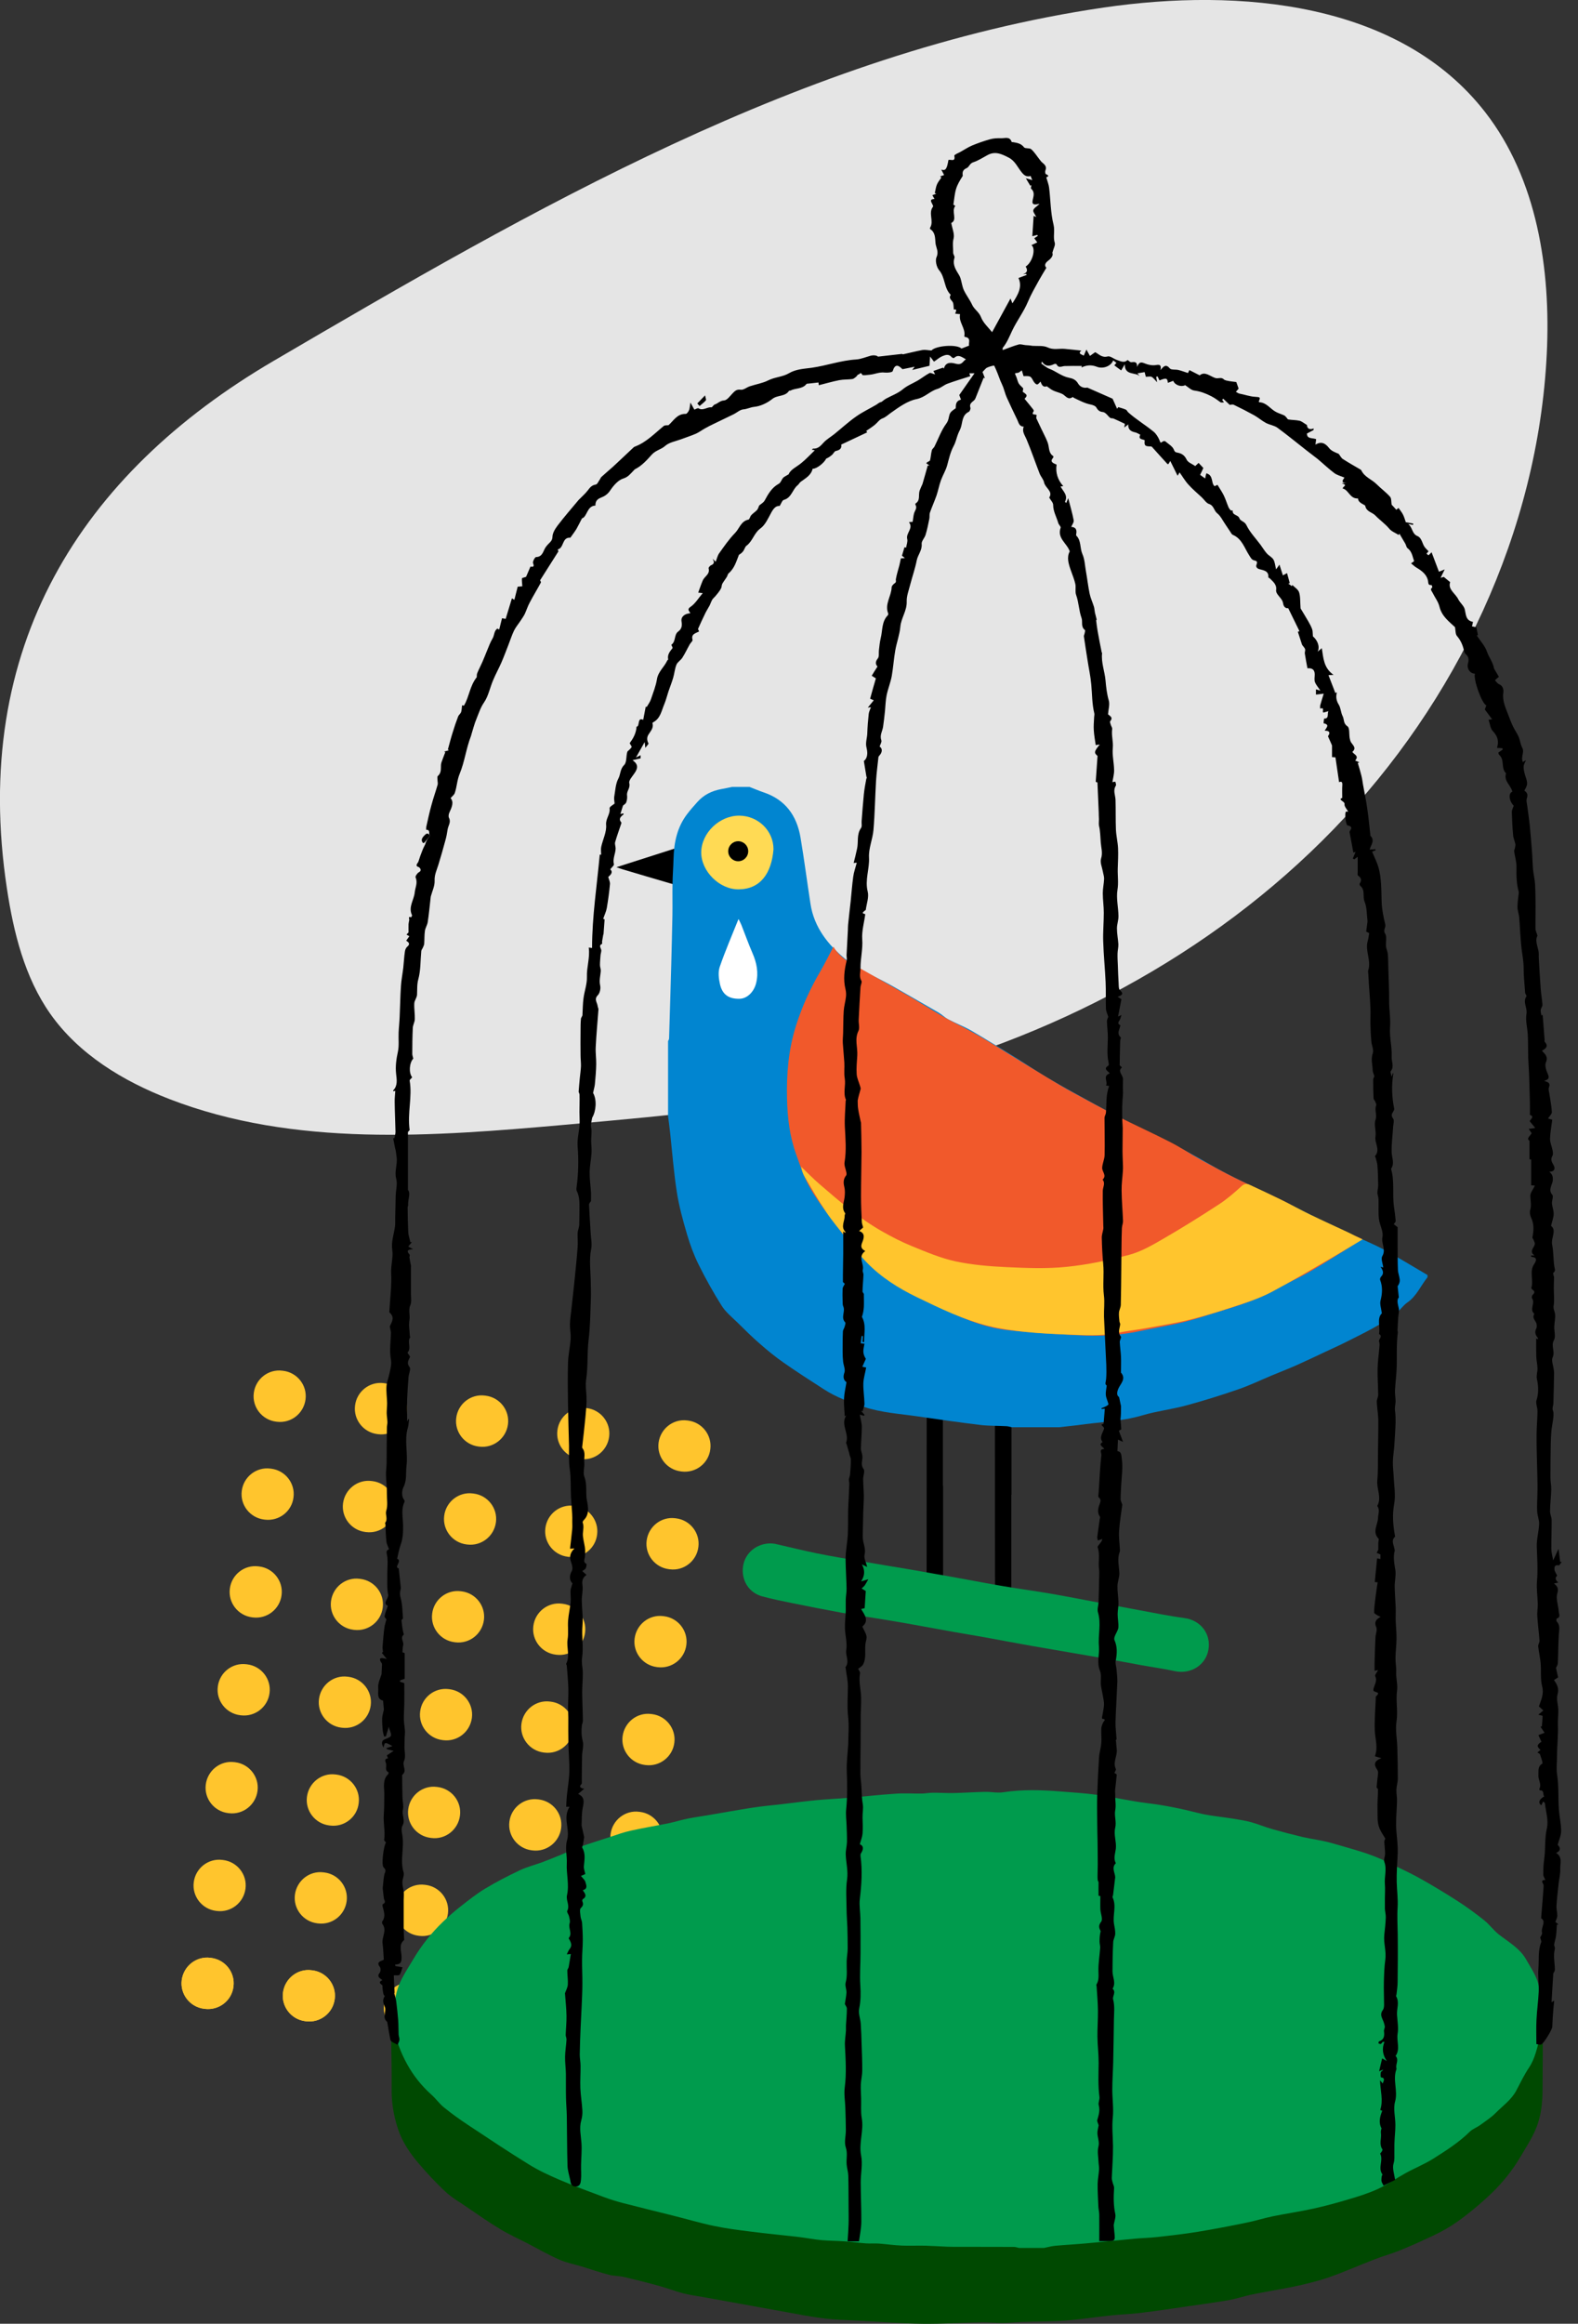 <?xml version="1.0" encoding="utf-8"?>
<!-- Generator: Adobe Illustrator 23.0.3, SVG Export Plug-In . SVG Version: 6.00 Build 0)  -->
<svg version="1.1" id="error" xmlns="http://www.w3.org/2000/svg" xmlns:xlink="http://www.w3.org/1999/xlink" x="0px" y="0px"
	 viewBox="0 0 1561.3 2298" style="enable-background:new 0 0 1561.3 2298;" xml:space="preserve">
<rect x="0" y="0" width="1561.3" height="2298" fill="#333333" stroke="none"/>
<style type="text/css">
	.st0{fill:#FFC52D;}
	.st1{fill:#E5E5E5;}
	.st2{fill:#FFFFFF;}
	.st3{fill:#009B4D;}
	.st4{fill:#0185D0;}
	.st5{fill:#F1592B;}
	.st6{fill:#FFDA54;}
	.st7{fill:#004901;}
</style>
<g id="dot">
	<path class="st0" d="M627,1842.2l-0.8-0.1c-13.9-1.7-23.9-14.4-22.1-28.3s14.4-23.9,28.3-22.1l0.8,0.1
		c13.9,1.7,23.9,14.4,22.1,28.3C653.6,1834,641,1843.9,627,1842.2z"/>
	<path class="st0" d="M526.9,1829.9l-0.8-0.1c-13.9-1.7-23.9-14.4-22.1-28.3c1.7-13.9,14.4-23.9,28.3-22.1l0.8,0.1
		c13.9,1.7,23.9,14.4,22.1,28.3S540.8,1831.6,526.9,1829.9z"/>
	<path class="st0" d="M426.8,1817.6l-0.8-0.1c-13.9-1.7-23.9-14.4-22.1-28.3s14.4-23.9,28.3-22.1l0.8,0.1
		c13.9,1.7,23.9,14.4,22.1,28.3S440.7,1819.4,426.8,1817.6z"/>
	<path class="st0" d="M326.6,1805.3l-0.8-0.1c-13.9-1.7-23.9-14.4-22.1-28.3s14.4-23.9,28.3-22.1l0.8,0.1
		c13.9,1.7,23.9,14.4,22.1,28.3C353.3,1797.1,340.6,1807.1,326.6,1805.3z"/>
	<path class="st0" d="M226.5,1793.1l-0.8-0.1c-13.9-1.7-23.9-14.4-22.1-28.3s14.4-23.9,28.3-22.1l0.8,0.1
		c13.9,1.7,23.9,14.4,22.1,28.3C253,1784.9,240.4,1794.8,226.5,1793.1z"/>
	<path class="st0" d="M615.1,1939l-0.8-0.1c-13.9-1.7-23.9-14.4-22.1-28.3s14.4-23.9,28.3-22.1l0.8,0.1
		c13.9,1.7,23.9,14.4,22.1,28.3C641.8,1930.8,629.1,1940.7,615.1,1939z"/>
	<path class="st0" d="M515,1926.7l-0.8-0.1c-13.9-1.7-23.9-14.4-22.1-28.3s14.4-23.9,28.3-22.1l0.8,0.1
		c13.9,1.7,23.9,14.4,22.1,28.3C541.6,1918.5,528.9,1928.4,515,1926.7z"/>
	<path class="st0" d="M414.9,1914.4l-0.8-0.1c-13.9-1.7-23.9-14.4-22.1-28.3s14.4-23.9,28.3-22.1l0.8,0.1
		c13.9,1.7,23.9,14.4,22.1,28.3S428.8,1916.1,414.9,1914.4z"/>
	<path class="st0" d="M314.7,1902.1l-0.8-0.1c-13.9-1.7-23.9-14.4-22.1-28.3s14.4-23.9,28.3-22.1l0.8,0.1
		c13.9,1.7,23.9,14.4,22.1,28.3S328.7,1903.8,314.7,1902.1z"/>
	<path class="st0" d="M214.6,1889.8l-0.8-0.1c-13.9-1.7-23.9-14.4-22.1-28.3c1.7-13.9,14.4-23.9,28.3-22.1l0.8,0.1
		c13.9,1.7,23.9,14.4,22.1,28.3S228.6,1891.5,214.6,1889.8z"/>
	<path class="st0" d="M603.3,2035.8l-0.8-0.1c-13.9-1.7-23.9-14.4-22.1-28.3s14.4-23.9,28.3-22.1l0.8,0.1
		c13.9,1.7,23.9,14.4,22.1,28.3C629.9,2027.6,617.2,2037.5,603.3,2035.8z"/>
	<path class="st0" d="M503.1,2023.5l-0.8-0.1c-13.9-1.7-23.9-14.4-22.1-28.3c1.7-13.9,14.4-23.9,28.3-22.1l0.8,0.1
		c13.9,1.7,23.9,14.4,22.1,28.3S517.1,2025.2,503.1,2023.5z"/>
	<path class="st0" d="M403,2011.2l-0.8-0.1c-13.9-1.7-23.9-14.4-22.1-28.3c1.7-13.9,14.4-23.9,28.3-22.1l0.8,0.1
		c13.9,1.7,23.9,14.4,22.1,28.3S416.9,2012.9,403,2011.2z"/>
	<path class="st0" d="M302.9,1998.9l-0.8-0.1c-13.9-1.7-23.9-14.4-22.1-28.3s14.4-23.9,28.3-22.1l0.8,0.1
		c13.9,1.7,23.9,14.4,22.1,28.3C329.5,1990.7,316.8,2000.6,302.9,1998.9z"/>
	<path class="st0" d="M202.7,1986.6l-0.8-0.1c-13.9-1.7-23.9-14.4-22.1-28.3s14.4-23.9,28.3-22.1l0.8,0.1
		c13.9,1.7,23.9,14.4,22.1,28.3C229.4,1978.4,216.7,1988.3,202.7,1986.6z"/>
	<path class="st0" d="M650.8,1648.7l-0.8-0.1c-13.9-1.7-23.9-14.4-22.1-28.3s14.4-23.9,28.3-22.1l0.8,0.1
		c13.9,1.7,23.9,14.4,22.1,28.3C677.4,1640.5,664.7,1650.4,650.8,1648.7z"/>
	<path class="st0" d="M550.6,1636.4l-0.8-0.1c-13.9-1.7-23.9-14.4-22.1-28.3c1.7-13.9,14.4-23.9,28.3-22.1l0.8,0.1
		c13.9,1.7,23.9,14.4,22.1,28.3C577.3,1628.2,564.6,1638.1,550.6,1636.4z"/>
	<path class="st0" d="M450.5,1624.1l-0.8-0.1c-13.9-1.7-23.9-14.4-22.1-28.3c1.7-13.9,14.4-23.9,28.3-22.1l0.8,0.1
		c13.9,1.7,23.9,14.4,22.1,28.3S464.5,1625.8,450.5,1624.1z"/>
	<path class="st0" d="M350.4,1611.8l-0.8-0.1c-13.9-1.7-23.9-14.4-22.1-28.3s14.4-23.9,28.3-22.1l0.8,0.1
		c13.9,1.7,23.9,14.4,22.1,28.3C377,1603.6,364.3,1613.5,350.4,1611.8z"/>
	<path class="st0" d="M250.3,1599.5l-0.8-0.1c-13.9-1.7-23.9-14.4-22.1-28.3c1.7-13.9,14.4-23.9,28.3-22.1l0.8,0.1
		c13.9,1.7,23.9,14.4,22.1,28.3C276.9,1591.3,264.2,1601.2,250.3,1599.5z"/>
	<path class="st0" d="M638.9,1745.5l-0.8-0.1c-13.9-1.7-23.9-14.4-22.1-28.3s14.4-23.9,28.3-22.1l0.8,0.1
		c13.9,1.7,23.9,14.4,22.1,28.3C665.5,1737.3,652.8,1747.2,638.9,1745.5z"/>
	<path class="st0" d="M538.8,1733.2l-0.8-0.1c-13.9-1.7-23.9-14.4-22.1-28.3s14.4-23.9,28.3-22.1l0.8,0.1
		c13.9,1.7,23.9,14.4,22.1,28.3C565.4,1725,552.7,1734.9,538.8,1733.2z"/>
	<path class="st0" d="M438.6,1720.9l-0.8-0.1c-13.9-1.7-23.9-14.4-22.1-28.3c1.7-13.9,14.4-23.9,28.3-22.1l0.8,0.1
		c13.9,1.7,23.9,14.4,22.1,28.3C465.1,1712.7,452.6,1722.6,438.6,1720.9z"/>
	<path class="st0" d="M338.5,1708.6l-0.8-0.1c-13.9-1.7-23.9-14.4-22.1-28.3s14.4-23.9,28.3-22.1l0.8,0.1
		c13.9,1.7,23.9,14.4,22.1,28.3S352.5,1710.3,338.5,1708.6z"/>
	<path class="st0" d="M238.4,1696.3l-0.8-0.1c-13.9-1.7-23.9-14.4-22.1-28.3c1.7-13.9,14.4-23.9,28.3-22.1l0.8,0.1
		c13.9,1.7,23.9,14.4,22.1,28.3C265,1688.1,252.3,1698,238.4,1696.3z"/>
	<path class="st0" d="M674.5,1455.2l-0.8-0.1c-13.9-1.7-23.9-14.4-22.1-28.3s14.4-23.9,28.3-22.1l0.8,0.1
		c13.9,1.7,23.9,14.4,22.1,28.3C701.2,1447,688.5,1456.9,674.5,1455.2z"/>
	<path class="st0" d="M574.4,1442.9l-0.8-0.1c-13.9-1.7-23.9-14.4-22.1-28.3c1.7-13.9,14.4-23.9,28.3-22.1l0.8,0.1
		c13.9,1.7,23.9,14.4,22.1,28.3S588.4,1444.6,574.4,1442.9z"/>
	<path class="st0" d="M474.3,1430.6l-0.8-0.1c-13.9-1.7-23.9-14.4-22.1-28.3c1.7-13.9,14.4-23.9,28.3-22.1l0.8,0.1
		c13.9,1.7,23.9,14.4,22.1,28.3S488.2,1432.3,474.3,1430.6z"/>
	<path class="st0" d="M374.2,1418.3l-0.8-0.1c-13.9-1.7-23.9-14.4-22.1-28.3c1.7-13.9,14.4-23.9,28.3-22.1l0.8,0.1
		c13.9,1.7,23.9,14.4,22.1,28.3C400.8,1410.1,388.1,1420,374.2,1418.3z"/>
	<path class="st0" d="M274,1406l-0.8-0.1c-13.9-1.7-23.9-14.4-22.1-28.3c1.7-13.9,14.4-23.9,28.3-22.1l0.8,0.1
		c13.9,1.7,23.9,14.4,22.1,28.3S288,1407.7,274,1406z"/>
	<path class="st0" d="M662.7,1551.9l-0.8-0.1c-13.9-1.7-23.9-14.4-22.1-28.3s14.4-23.9,28.3-22.1l0.8,0.1
		c13.9,1.7,23.9,14.4,22.1,28.3C689.3,1543.7,676.6,1553.7,662.7,1551.9z"/>
	<path class="st0" d="M562.5,1539.6l-0.8-0.1c-13.9-1.7-23.9-14.4-22.1-28.3c1.7-13.9,14.4-23.9,28.3-22.1l0.8,0.1
		c13.9,1.7,23.9,14.4,22.1,28.3C589.2,1531.4,576.5,1541.4,562.5,1539.6z"/>
	<path class="st0" d="M462.4,1527.4l-0.8-0.1c-13.9-1.7-23.9-14.4-22.1-28.3c1.7-13.9,14.4-23.9,28.3-22.1l0.8,0.1
		c13.9,1.7,23.9,14.4,22.1,28.3S476.3,1529.1,462.4,1527.4z"/>
	<path class="st0" d="M362.3,1515.1l-0.8-0.1c-13.9-1.7-23.9-14.4-22.1-28.3s14.4-23.9,28.3-22.1l0.8,0.1
		c13.9,1.7,23.9,14.4,22.1,28.3C388.9,1506.9,376.2,1516.8,362.3,1515.1z"/>
	<path class="st0" d="M262.1,1502.8l-0.8-0.1c-13.9-1.7-23.9-14.4-22.1-28.3c1.7-13.9,14.4-23.9,28.3-22.1l0.8,0.1
		c13.9,1.7,23.9,14.4,22.1,28.3C288.8,1494.6,276.1,1504.5,262.1,1502.8z"/>
	<path class="st0" d="M603.3,2035.8l-0.8-0.1c-13.9-1.7-23.9-14.4-22.1-28.3s14.4-23.9,28.3-22.1l0.8,0.1
		c13.9,1.7,23.9,14.4,22.1,28.3C629.9,2027.6,617.2,2037.5,603.3,2035.8z"/>
	<path class="st0" d="M503.1,2023.5l-0.8-0.1c-13.9-1.7-23.9-14.4-22.1-28.3c1.7-13.9,14.4-23.9,28.3-22.1l0.8,0.1
		c13.9,1.7,23.9,14.4,22.1,28.3S517.1,2025.2,503.1,2023.5z"/>
	<path class="st0" d="M403,2011.2l-0.8-0.1c-13.9-1.7-23.9-14.4-22.1-28.3c1.7-13.9,14.4-23.9,28.3-22.1l0.8,0.1
		c13.9,1.7,23.9,14.4,22.1,28.3S416.9,2012.9,403,2011.2z"/>
	<path class="st0" d="M302.9,1998.9l-0.8-0.1c-13.9-1.7-23.9-14.4-22.1-28.3s14.4-23.9,28.3-22.1l0.8,0.1
		c13.9,1.7,23.9,14.4,22.1,28.3C329.5,1990.7,316.8,2000.6,302.9,1998.9z"/>
	<path class="st0" d="M202.7,1986.6l-0.8-0.1c-13.9-1.7-23.9-14.4-22.1-28.3s14.4-23.9,28.3-22.1l0.8,0.1
		c13.9,1.7,23.9,14.4,22.1,28.3C229.4,1978.4,216.7,1988.3,202.7,1986.6z"/>
</g>
<path id="bg" class="st1" d="M1091.8,7.5c135.3-19.8,293.1-5.5,377.8,103.6c51.2,66,64.9,154.9,60.8,238.8
	c-8.6,175.8-89.3,344.5-210.7,469.9c-121.5,125.5-281.7,208.9-450.3,249.4c-101.3,24.3-205.4,33.8-309.1,43
	c-131.9,11.7-269.1,22.5-392.9-25.4c-45.5-17.6-89.4-44.1-117.7-84.3c-25.3-36-36.3-80.3-42.9-124.1
	c-36-237.9,72.7-409.6,263.9-521.5C526.1,207.4,795.9,50.9,1091.8,7.5z"/>
<g id="email">
	<path class="st2" d="M499.3,1927.1c8.4,1.2,16.8,2.3,25.2,3.7c119.6,19.8,239.2,39.7,358.9,59.3c33.1,5.4,66.3,9.8,99.4,14.7
		c6,0.9,12,1.5,18,2.4c9.1,1.3,16.8-2,23-8c27.8-27.2,55.2-54.7,82.9-82c29.6-29.2,59.3-58.2,89-87.3c4.8-4.8,5.6-4.8,10.6-0.4
		c68,60.2,136,120.4,203.9,180.8c1.7,1.5,3,4.9,2.7,7.2c-0.5,3.1-1.2,6.3-6.3,7.1c-62.9,9-125.7,18.4-188.6,27.8
		c-28.3,4.2-56.6,8.5-84.9,12.7c-21.4,3.2-42.8,6.4-64.2,9.6c-83.4,12.3-166.8,24.5-250.1,36.9c-27.6,4.1-55.2,8.4-82.8,12.3
		c-7.3,1.1-14.3-0.7-20-5.7c-71.1-62.1-142.2-124.2-213.4-186.3c-1.3-1.1-2.6-2.3-3.8-3.4C498.9,1927.9,499.1,1927.5,499.3,1927.1z"
		/>
	<path class="st2" d="M1187,1823.3c-6.1,6-11.4,11.2-16.7,16.4c-49.7,48.8-99.5,97.5-149,146.5c-7.5,7.5-15.2,11.2-26.2,9.5
		c-76.2-12.4-152.4-24.1-228.6-36.4c-74.4-12-148.8-24.5-223.2-36.6c-13.8-2.3-27.6-4.1-42.5-6.2c1.8-0.7,2.6-1.1,3.4-1.2
		c92.8-13.1,185.6-26.8,278.5-39.2C916.9,1857.9,1051.4,1840.9,1187,1823.3z"/>
</g>
<g id="bird">
	<g>
		<path d="M688,880.3c-8.3-2.2-16.5-4.3-24.8-6.7c-15.6-4.5-31.2-9.2-46.8-13.8c-1.7-0.5-3.3-1.1-6.5-2.2
			c26.5-8.5,51.5-16.5,76.9-24.6c0.4,2.4,0.8,4.4,1.2,6.5C688,853.1,688,866.7,688,880.3z"/>
	</g>
	<g>
		<path d="M1000.6,1478.1c0,29.5,0,59.1,0,88.6c0,2,0.1,4-0.3,5.9c-0.9,4.2-3.8,6.6-8.1,6.4c-4.1-0.1-6.6-2.6-7.4-6.6
			c-0.4-2.1-0.3-4.3-0.3-6.4c-0.1-60-0.1-119.9-0.1-179.9c0-6.1,3.1-10,8-10.1c5.1-0.1,8.4,4,8.4,10.3c0,30.6,0,61.2,0,91.8
			C1000.7,1478.1,1000.6,1478.1,1000.6,1478.1z"/>
		<path d="M933.1,1469.2c0,30.1,0,60.2,0,90.2c0,6.5-3.1,10.4-8.3,10.3c-5-0.1-8-3.9-8-10c0-59.6,0.1-119.2,0.1-178.9
			c0-8.3,2.5-12.2,7.9-12.3c5.5-0.1,8.1,3.9,8.1,12.6c0,29.4,0,58.7,0,88.1C933,1469.2,933.1,1469.2,933.1,1469.2z"/>
	</g>
	<g>
		<g>
			<path class="st3" d="M762.9,1526.3c0.7,0.1,2.3,0.1,3.9,0.4c13.8,3.1,27.5,6.6,41.3,9.4c15.1,3.1,30.2,5.5,45.4,8.1
				c15.5,2.7,31,5.2,46.5,7.8c16,2.8,32,5.6,48,8.5c15.1,2.7,30.2,5.7,45.4,8.2c15.2,2.6,30.4,4.6,45.5,7.2
				c16.5,2.8,33,6.1,49.5,9.2c9.1,1.7,18.3,3.4,27.4,5.1c11.2,2.1,22.5,4.2,33.7,6.3c7.4,1.3,14.8,2.6,22.2,3.6
				c16.3,2.1,26.8,15.8,23.9,31.6c-2.8,15.2-17.7,24.3-33.3,20.9c-11-2.4-22.1-3.9-33.2-5.9s-22.1-4.2-33.2-6.1
				c-25-4.4-50-8.5-74.9-12.9c-15.5-2.7-30.9-5.7-46.4-8.5c-10.4-1.9-20.8-3.5-31.2-5.4c-15.3-2.7-30.6-5.6-45.9-8.3
				c-10.7-1.9-21.5-3.7-32.3-5.4c-11.1-1.8-22.3-3.4-33.3-5.4c-16-2.9-32-6.1-47.9-9.3c-10-2-20-4.1-29.8-6.7
				c-13.3-3.6-21-16-19-29.8C737.1,1535.8,748.6,1526.1,762.9,1526.3z"/>
		</g>
	</g>
	<g>
		<path class="st4" d="M1048.1,1411.4c-15.8,0-31.5,0-47.3,0c-1.6-0.4-3.2-0.9-4.9-1c-8.5-0.5-17.1-0.2-25.6-1.2
			c-20.8-2.5-41.5-5.5-62.2-8.5c-17.8-2.6-35.8-3.6-53.2-9.4c-13.9-4.6-27.4-9.4-39.7-17.4c-13.5-8.7-27.1-17.4-40.2-26.6
			c-8.3-5.8-16.1-12.2-23.7-18.9c-7.4-6.4-14.3-13.3-21.3-20.2c-5.6-5.5-11.9-10.5-16-17c-8.3-13.1-15.9-26.8-22.8-40.7
			c-4.7-9.5-8.4-19.5-11.4-29.7c-4-13.7-7.9-27.6-10.1-41.7c-3-19.3-4.5-38.8-6.6-58.3c-0.6-5.7-1.4-11.3-2.1-17
			c0-24.7,0-49.5,0-74.2c0.4-0.9,1-1.8,1-2.7c0.8-24.9,1.5-49.9,2.2-74.8c0.4-15.5,0.8-31.1,1.1-46.6c0.2-10.4-0.1-20.9,0.1-31.3
			c0.1-8.4,0.8-16.7,1-25c0.4-16.1,3.6-31.3,13.6-44.3c3.1-4.1,6.6-8,10-11.8c6.4-7.2,14.5-11.1,23.9-12.8c3.5-0.6,7-1.4,10.5-2.1
			c5.7,0,11.5,0,17.2,0c4.7,1.8,9.2,3.8,14,5.4c21.4,7.2,32.7,22.9,36.4,44.4c3.7,21.9,6.5,43.9,9.9,65.8
			c3.5,23.2,17.5,40.7,34.5,54.6c13.5,11,30.5,17.6,45.9,26.3c15.5,8.8,30.9,17.7,46.3,26.6c3.4,2,6.3,5,9.7,6.8
			c7.5,3.9,15.5,6.9,22.9,11.2c15.3,8.9,30.3,18.3,45.3,27.6c10.1,6.3,19.9,13.1,30.2,19.1c14.8,8.7,29.9,16.9,45,25.2
			c13.8,7.6,27.7,15.1,41.7,22.3c12.3,6.3,25,12,37.4,18.3c11.4,5.8,22.7,11.7,33.7,18.2c21.4,12.8,44.1,22.8,66.5,33.5
			c13.7,6.5,27,13.7,40.5,20.3c13.6,6.6,27.4,12.9,41.1,19.4c9,4.2,18.3,8,27,12.8c14.5,7.9,28.6,16.6,42.8,24.9c0,0.7,0,1.4,0,2.2
			c-6.7,8.3-10.7,18.6-20,25c-4,2.8-6.9,7.2-10.7,10.3c-14.9,11.7-32,19.7-48.8,28.2c-6.9,3.5-14,6.7-21.1,10
			c-9.8,4.6-19.6,9.3-29.5,13.7c-8,3.5-16.2,6.7-24.2,10c-11.2,4.7-22.2,10-33.7,13.9c-16.6,5.7-33.5,11-50.5,15.6
			c-14.3,3.9-29.2,5.6-43.4,9.8c-21.1,6.3-43,6.6-64.5,9.8C1060.2,1410.1,1054.1,1410.7,1048.1,1411.4z"/>
	</g>
	<path class="st2" d="M730.7,908.8c1.2,2.5,2.1,4.1,2.8,5.8c3.7,9.3,7,18.7,11,27.9c4.2,9.6,6.2,19.4,3.6,29.8
		c-2.2,8.8-9,15.3-16.4,15.4c-10.8,0.2-17.1-4.2-19.4-14.7c-1.2-5.4-1.9-11.8-0.2-16.8C717.5,940.5,724.1,925.3,730.7,908.8z"/>
	<g>
		<path class="st5" d="M824.6,936.2c7.7,13.1,20.3,17.8,31.5,24.3c14.7,8.4,29.6,16.7,44.3,25.2c15.6,9,30.6,19.1,46.7,27.1
			c16,8,31.3,17.2,46.4,26.6c14.1,8.8,28.3,17.5,42.6,26.2c8.5,5.1,17,10.2,25.7,14.9c14.5,8,29.1,15.9,43.9,23.4
			c17.3,8.8,35,16.7,52.3,25.6c10.5,5.4,20.4,12,30.7,17.7c11.2,6.2,22.4,12.3,33.9,18c15.6,7.7,31.6,14.7,47.2,22.4
			c11.4,5.7,22.3,12.5,33.8,18.2c9.7,4.8,19.7,8.8,29.6,13.2c4.5,2,9,3.9,14.8,6.4c-9.3,5.9-17.8,11.3-26.4,16.6
			c-9.3,5.7-18.5,11.6-28,16.9c-9.3,5.2-19.2,9.5-28.5,14.9c-24.1,13.9-50.9,20.4-77.1,28.9c-19.6,6.4-40,9.3-60,13.6
			c-19.8,4.2-39.6,5.3-59.6,4.2c-24-1.3-48.1-2.4-72-5.2c-19.7-2.3-38.5-9.2-56.5-17.8c-14.8-7-30.2-13.2-44.5-21.1
			c-11-6.1-21.3-13.8-30.9-22c-17.8-15.2-30.8-34.7-44.9-53.1c-7.1-9.3-14.1-19-19.6-29.3c-5.1-9.5-8.5-20-12.2-30.3
			c-6.5-17.8-8.7-36.5-9.1-55.3c-0.6-24.2,1.4-48.3,8.7-71.5c6-19.3,14.4-37.7,24.7-55.1C816.4,952.4,820,944.9,824.6,936.2z"/>
	</g>
	<g>
		<g>
			<path class="st0" d="M1348.1,1225.7c-13.2,7.8-25.2,15.2-37.4,22.2c-17.5,10.1-34.8,20.4-52.7,29.8c-9.3,4.9-19.3,8.6-29.3,11.9
				c-16.3,5.4-32.6,10.7-49.3,14.9c-15,3.8-30.5,6.2-45.8,9c-9.5,1.7-19.1,2.8-28.5,4.7c-16.2,3.2-32.4,2.2-48.7,1.6
				c-14.1-0.6-28.3-1.2-42.3-2.7c-12-1.3-24.2-2.9-35.9-5.8c-24.9-6.2-48-17.3-71-28.5c-18.2-8.8-35.4-19.6-49.6-34.3
				c-7.2-7.4-13.5-15.7-20-23.8c-6.8-8.5-13.9-16.8-20-25.9c-7.6-11.2-14.3-23-21.2-34.6c-1.9-3.1-3.1-6.6-3.7-10.4
				c6.2,5.9,12.1,12.1,18.6,17.6c19.5,16.8,39,33.6,61.6,46.4c9.5,5.4,19.2,10.4,29.3,14.5c14,5.7,28.2,11.8,42.9,15
				c16.7,3.6,34,5,51.1,5.8c19.6,0.9,39.5,1.7,59-0.3c20.9-2.1,41.8-6.5,62.1-11.9c11.7-3.1,22.7-9.5,33.4-15.7
				c18.7-10.8,37.1-22.3,55.2-34.1c8-5.2,15.4-11.6,22.5-18.1c3.1-2.8,5.6-2.5,8.5-1.1c10.3,4.8,20.6,9.6,30.8,14.6
				c9.7,4.8,19.1,10,28.8,14.7c12.4,6,25,11.7,37.6,17.6C1338.4,1221,1342.5,1223,1348.1,1225.7z"/>
		</g>
	</g>
	<g>
		<g>
			<path class="st6" d="M765.3,839.9c-1.9,23.7-12.9,39.4-34.4,39.6c-19.2,0.2-37.3-18.1-37.1-36.8c0.3-19.1,18.1-36.2,37.7-36.1
				C750.3,806.8,765.4,821.7,765.3,839.9z"/>
		</g>
	</g>
	<circle cx="730.4" cy="841.8" r="9.9"/>
</g>
<g id="cage_1_">
	<g>
		<g>
			<path class="st7" d="M880.4,1846.8c8.2,0,16.5,0,24.7,0c1.8,0.4,3.6,1,5.4,1c21.2,0.1,42.4-0.8,63.5,0.4
				c12.4,0.7,24.8,0.7,37.2,0.8c3.3,0,6.6-0.2,9.8,0.1c7.4,0.6,14.7,1.5,22.1,2c4.5,0.3,9-0.1,13.5,0.2c6.7,0.5,13.3,1.5,20,2
				c7.8,0.6,15.7,0.6,23.5,1.2c5.8,0.4,11.5,1.4,17.3,2.1c6.8,0.7,13.7,1.1,20.5,2c13.1,1.7,26.1,3.6,39.2,5.5
				c10.4,1.5,20.9,2.6,31.2,5c19.6,4.4,38.9,9.6,58.4,14.3c7.6,1.8,15.5,2.7,23.1,4.9c7.3,2.1,14.2,5.4,21.4,7.9
				c9.5,3.2,19.3,5.6,28.7,9.2c9.5,3.6,18.5,8.4,28,12.2c15.5,6.2,28.9,15.7,42.7,24.7c9.2,6.1,18.5,12,27.7,18.1
				c10.9,7.2,22.4,13.8,32.5,22.1c9.8,8.1,18.5,17.6,26.9,27.1c5.4,6.1,9.3,13.4,13.9,20.2c7.2-4,5.9-11.3,5.9-17.9
				c0-2.6-2.4-5.1-2.5-7.7c-0.1-7.2,0.6-14.3,0.7-21.5c0.1-5.1,2.5-6.6,7.6-5.2c1,6.5,2.9,13,3,19.5c0.3,23.6,0.1,47.3-0.1,70.9
				c-0.1,12.7-1.6,25.4-6.5,37.1c-4,9.7-9.9,18.6-15.2,27.7c-7.9,13.3-17.4,25.3-28.5,36c-6.1,5.9-12.5,11.5-19.1,16.9
				c-6.7,5.4-13.6,10.8-20.9,15.4c-6.6,4.2-13.6,7.8-20.7,11.1c-10.2,4.8-20.5,9.4-30.9,13.6c-8,3.2-16.4,5.5-24.4,8.6
				c-14.8,5.7-29.4,12.2-44.4,17.5c-9.8,3.5-20,5.9-30.1,8.3c-10.2,2.3-20.6,4-30.9,5.9c-5.9,1.1-11.7,2.1-17.5,3.4
				c-6.9,1.6-13.7,3.8-20.7,5.1c-12.5,2.2-25,3.9-37.5,5.7c-17.2,2.5-34.4,5.1-51.7,7.2c-9.1,1.1-18.4,1.3-27.5,2.3
				c-15.4,1.6-30.8,4-46.2,5.2c-14.2,1-28.5,0.8-42.8,1.3c-6.2,0.2-12.4,0.9-18.6,1c-7,0-13.9-0.8-20.9-0.7
				c-19.3,0.4-38.7,1.7-58,1.5c-21.5-0.3-42.9-2-64.4-3.1c-10.9-0.6-21.8-0.8-32.7-2.1c-12.7-1.5-25.3-4-37.9-6.3
				c-18.6-3.3-37.1-6.7-55.7-10.1c-9.3-1.7-18.6-3.3-27.9-5c-6.4-1.1-12.8-2-19.1-3.6c-7.8-2.1-15.4-5.1-23.2-7.2
				c-11.6-3.2-23.4-6.2-35.1-8.9c-4.8-1.1-9.9-0.9-14.6-2.1c-9.1-2.4-18-5.5-26.9-8.2c-7.5-2.3-15.4-3.7-22.5-6.9
				c-10.5-4.6-20.5-10.4-30.7-15.7c-9.3-4.8-18.9-9.1-27.8-14.5c-11.3-6.8-22.2-14.5-33.1-21.9c-7.2-4.9-14.9-9.4-21.2-15.3
				c-9.3-8.7-18-18.1-26.3-27.8c-8.8-10.3-16.3-21.5-20.6-34.8c-4-12.4-6.1-24.8-6-37.9c0.2-20.2-0.4-40.5-0.6-60.7
				c-0.1-5.2,1.8-9.8,5.4-15.6c1,3.2,1.8,4.7,2,6.3c0.6,5.7,0.9,11.4,1.4,17.1c0.1,1.2,0,2.7,0.5,3.7c1.5,2.5,3.4,4.8,4.5,6.4
				c3.7-6.2,8.1-13.2,12.2-20.5c5.3-9.4,13.9-15.8,21.3-23.2c4.4-4.4,9.7-7.8,14.8-11.4c3.6-2.6,7.6-4.5,11.1-7.2
				c4.8-3.7,9-8.3,14.1-11.6c11.6-7.8,23.5-15.3,35.4-22.6c4.4-2.7,9.5-4.2,14-6.7c8.9-4.9,17.4-10.9,26.6-15.1
				c9.4-4.3,19.4-7.5,29.3-10.5c11.5-3.5,23.1-6.5,34.8-9.1c13.2-2.9,26.5-4.8,39.8-7.5c9.1-1.9,18-4.7,27-6.5
				c15.6-3.2,31.3-6.2,47-8.8c13.4-2.2,26.8-3.7,40.3-5.2c7.6-0.9,15.2-1,22.8-1.7c16.3-1.5,32.7-3.3,49-4.8
				c9.9-0.9,19.8-1.4,29.7-2.3C873.4,1848.5,876.9,1847.5,880.4,1846.8z"/>
		</g>
	</g>
	<g>
		<g>
			<path class="st3" d="M1033,2223c-8.2,0-16.5,0-24.7,0c-1.8-0.4-3.6-1-5.4-1c-17.5-0.1-35.1,0-52.6-0.1c-4.3,0-8.6,0.1-13-0.1
				c-7.2-0.3-14.3-0.8-21.5-1c-7.8-0.2-15.6,0.2-23.3-0.1c-7.6-0.3-15.1-1.4-22.7-2c-4.3-0.3-8.7,0.1-13-0.2c-7-0.5-14-1.5-21.1-2
				c-7.6-0.6-15.3-0.5-22.9-1.2c-7.5-0.7-15-2.2-22.5-3.1c-16.3-1.9-32.6-3.4-48.8-5.5c-11.8-1.5-23.7-3-35.4-5.5
				c-13.4-2.8-26.7-6.8-40-10.1c-16.4-4.1-32.8-8.1-49.1-12.3c-6.7-1.7-13.3-3.8-19.8-6.2c-14.7-5.5-29.5-10.9-43.9-17.1
				c-10.3-4.4-20.6-9.2-30.1-15.1c-20.3-12.5-40.2-25.8-60.1-39c-8.2-5.4-16.3-11.2-23.9-17.4c-4.5-3.6-7.9-8.6-12.3-12.5
				c-20.1-17.9-31.6-40.6-37.8-66.4c-0.4-1.6-1.4-3.1-2.1-4.6c0-1.4,0-2.9,0-4.3c0.4-1.3,0.8-2.5,1.1-3.8c2-9.5,2.9-19.5,6.3-28.4
				c3.6-9.4,9.5-18,14.7-26.8c8.1-13.6,17.9-25.9,29.3-36.8c5.5-5.3,11.2-10.3,17.2-15c7.9-6.2,15.8-12.5,24.4-17.7
				c11-6.6,22.4-12.5,34-18c7.3-3.5,15.4-5.5,23-8.3c6.1-2.3,12.2-4.8,18.3-7.3s12-5.4,18.2-7.6c10-3.5,20.1-6.6,30.1-9.9
				c6.8-2.2,13.4-4.7,20.4-6.2c12.5-2.8,25.1-4.8,37.6-7.4c6.3-1.3,12.4-3.2,18.7-4.5c7-1.4,14.2-2.4,21.3-3.6
				c14.2-2.4,28.3-5,42.5-7.2c9.7-1.5,19.6-2.4,29.4-3.5c11.5-1.4,23.1-2.9,34.6-4c10.4-1,20.9-1.4,31.3-2.3
				c15.7-1.3,31.3-3.1,47-4.1c8.6-0.6,17.2,0,25.8-0.1c3.5-0.1,7-0.8,10.5-0.8c6.7-0.1,13.5,0.4,20.2,0.3c10.6-0.2,21.3-1,31.9-1.2
				c6-0.1,12.1,1.3,17.8,0.4c18.9-2.9,37.7-2.3,56.6-0.8c12.2,1,24.5,1.7,36.7,3.4c16.5,2.3,32.8,6.2,49.3,8.2
				c16.9,2,33.4,5.4,49.9,9.6c11.3,2.9,23.2,3.8,34.8,5.7c6,1,12.1,1.9,18,3.5c7.1,2,14,4.9,21.1,6.9c9.9,2.8,20,5.4,30,7.8
				c9.7,2.2,19.6,3.3,29.1,6.1c18.5,5.5,37.3,9.9,54.7,18.7c10.3,5.2,21,9.9,31.1,15.5c13.1,7.3,26,15.1,38.6,23.2
				c9,5.8,17.7,12.2,26.1,18.9c5.1,4.1,9.1,9.7,14.2,13.8c9.8,7.7,21.1,13.8,27.4,25.2c4.3,7.7,9.6,15.3,11.8,23.6
				c2.5,9.3,1.9,19.3,2.7,29.1c0.1,0.8,1.3,1.5,2,2.2c0,1.4,0,2.9,0,4.3c-0.7,1.3-1.8,2.5-1.9,3.8c-0.4,4.4,0.3,9.2-0.9,13.3
				c-3.1,10.2-4.8,20.9-11,30.2c-4.8,7.2-8.6,15-12.6,22.7c-4.9,9.3-13.5,15.2-20.6,22.4c-4.5,4.5-10,8-15.2,11.8
				c-3.3,2.4-7.4,3.8-10.2,6.5c-10.7,10.6-23.3,18.6-35.8,26.5c-8.8,5.6-18.6,9.5-27.7,14.5s-17.6,11.1-27,15.5
				c-9.4,4.3-19.4,7.5-29.3,10.4c-11.6,3.5-23.4,6.7-35.3,9.3c-13.2,2.9-26.5,4.8-39.7,7.5c-9.1,1.9-18,4.7-27,6.5
				c-15.6,3.2-31.3,6.2-47,8.8c-13.3,2.2-26.8,3.7-40.2,5.2c-7.6,0.9-15.2,1-22.8,1.7c-16.3,1.5-32.7,3.3-49,4.7
				c-9.9,0.9-19.8,1.4-29.6,2.3C1040,2221.3,1036.6,2222.3,1033,2223z"/>
		</g>
	</g>
	<path d="M425.4,826.6c-1.8-1.6,1-6.2-3.7-6c0-1-0.1-2.1,0.1-3.1c1.6-7.1,3.1-14.3,5.1-21.4c1.8-6.8,4.2-13.4,6.1-20.1
		c0.4-1.3-0.1-2.8-0.1-4.1c0-1.5-0.5-3.8,0.3-4.5c3.6-3.1,2.9-7.1,3.1-10.9c0.1-0.9,0.2-1.7,0.5-2.6c1.2-3.4,2.5-6.8,3.8-10.1
		c-0.4-0.2-0.8-0.3-1.2-0.5c1.5-0.4,3-0.9,4.5-1.3c0.2,0,0.3-0.2-0.8-0.7c1.6-5.7,3-11.4,4.8-17c1.6-5.3,3.4-10.6,5.4-15.8
		c0.6-1.5,2.3-2.7,2.9-4.2c0.7-2,0.6-4.3,1-6.9c-0.1,0,0.9,0.3,1.8,0.5c5.2-8.7,5.8-19.6,12.7-28.2c0.1-0.7-0.1-2.4,0.4-3.8
		c1.5-3.8,3.5-7.4,5.1-11.1c1.7-3.8,3.1-7.6,4.7-11.4c1.7-4.1,3.2-8.3,5.5-12.1c1.8-3,1.4-7.8,4.8-9.7c0.6,0.3,1.2,0.7,1.7,1
		c0.9-3.6,1.8-7.3,2.8-11.2c0.6,0.1,2.2,0.4,3.6,0.6c2.1-6.7,4.1-13.5,6.2-20.3c0.8,0.5,1.5,1,2.4,1.5c1.1-4.4,2.1-8.4,3.3-13
		c1.4-0.1,3.5-0.3,4.6-0.4c-0.2-3.1-0.6-5.5-0.4-7.8c0.1-0.5,2.1-0.9,3.3-1.3c0.3-0.1,0.8-0.2,0.9-0.5c1.3-2.9,2.5-5.9,4.2-9.8
		c0.6-0.3,4.7,1.5,2.6-3.5c-0.6-1.4,1.8-5.9,2.9-6c7.2-0.2,7-6.9,10.2-10.6c0.7-0.9,1.5-1.8,2.3-2.6c1.9-1.9,3.7-3.3,3.8-6.9
		c0.1-3.8,2.7-7.9,5.1-11.1c6.6-8.7,13.8-16.9,20.8-25.3c0.1-0.1,0.2-0.3,0.4-0.4c2.9-3,6.2-5.8,8.7-9.1c2.1-2.8,3.9-5.1,7.8-5.7
		c1.6-0.2,2.8-3.3,4.1-5.1c0.6-0.8,0.9-1.9,1.6-2.5c3.6-3.3,7.4-6.5,11.1-9.8c3-2.7,5.9-5.5,8.8-8.2c4-3.7,7.9-7.5,11.9-11.2
		c0.4-0.4,0.9-0.6,1.4-0.8c11.3-4.3,19.4-13,28.5-20.4c1-0.8,3-0.5,4.6-0.7c5-4.3,8.4-11.4,17.1-11.2c1.1,0,2.6-2.2,3.2-3.6
		c0.8-1.9,0.8-4.2,1.4-7.6c1.8,3.2,2.9,5.1,3.9,7c1.4-0.5,3.3-1.8,4.1-1.3c4.5,2.7,8.4-1.4,12.7-1c1,0.1,2-2.4,3.4-2.8
		c3.1-1,5.2-3.8,9.2-4c3-0.2,5.9-4.4,8.5-7.1c2.3-2.4,4-4,8-3.5c2.8,0.4,5.9-2.4,9-3.4c6-2,12.6-3,18.1-5.8
		c6.7-3.4,14.4-3.4,20.6-7.1c7.1-4.2,15.3-4.4,22.5-5.4c14.8-2.1,28.9-7.3,43.9-8.2c4.8-0.3,9.6-2.4,14.4-3.7
		c3.5-0.9,6.4-0.1,7.3,0.9c8.5-1,16.1-1.8,23.7-2.7c0.3,0,0.7,0.4,1,0.4c6.5-1.4,13-3.1,19.5-4.3c2.4-0.4,5,0.3,8.7,0.5
		c3.8-4.6,24.6-6.6,29.7-1.9c2.4-0.9,4.7-1.8,7.5-2.9c-0.8-2.7,2.5-7.7-4.1-8.6c-0.2,0-0.7-0.6-0.6-0.8c1.5-7.8-5.9-13.7-4.2-21.7
		c-1.9-0.2-3.3-0.3-4.8-0.5c0.3-1.8,2.7-4.8-1.4-4.1c-0.2-2.4-0.2-4.3-0.6-6.2c-0.6-2.8-5.2-4.5-2.4-8.3
		c-6.9-6.7-5.3-17.2-11.6-24.5c-2.5-3-4-9.5-2.5-12.8c2.5-5.5-0.5-9.3-1-13.8c-0.5-5.1,0-10.5-5.2-13.9c-0.3-0.2-0.3-1.1-0.1-1.5
		c4-6.5-2.2-14.4,2.9-20.8c0.3-0.4-0.4-1.7-0.8-2.5c-1.2-2.4-2.9-4.9,2.2-5c-0.8-1.5-1.4-2.6-2.1-3.8c1.4-0.5,2.7-1,3.9-1.4
		c-0.5-0.2-1-0.5-1.5-0.7c0.7-2.8,1-5.8,2.1-8.4c1-2.5,2.9-4.6,4.4-6.9c-0.4-0.4-0.8-0.8-1.2-1.1c1.4-0.5,2.9-1.1,3.9-1.4
		c-1-1.8-1.9-3.6-2.8-5.4c4.2,1.5,5.6-0.5,7.1-9.5c2.2-0.8,7.2,2.4,5.8-4.2c-0.2-0.9,3.7-2.6,6.1-3.8c3.8-2.1,7.5-4.6,11.5-6.3
		c5.8-2.4,11.8-4.5,17.9-6.2c3.6-1,7.4-1.1,11.1-1c3.6,0.1,8.3-2,10.1,3.6c0.1,0.3,1,0.3,1.5,0.3c4.1,0.7,7.9,1.3,10.8,5.1
		c1.2,1.5,5.5,0.4,7.1,1.9c3.3,2.9,5.6,6.8,8.4,10.3c0.6,0.7,1.1,1.5,1.8,2.2c2.5,2.3,5.7,4.2,3.8,8.6c-0.4,1-0.1,3.3,0.5,3.5
		c4.9,2,0.6,2.9,0.4,3.2c1.1,3.9,2.4,7,2.8,10.2c1.5,12.2,1.4,24.8,4.4,36.7c1.5,6.2-0.7,12,1.2,17.9c0.7,2.3-1.3,5.5-2.4,9.8
		c1.1,2.3-0.7,5.3-4.1,7.8c-2.9,2.2-4.2,4.7-1.8,7c-2.6,4.4-5.2,8.5-7.5,12.7c-3.8,6.9-7.8,13.8-10.8,21
		c-4.2,10-10.9,18.7-15.5,28.4c-2.8,5.9-5.1,11.9-9.3,17c-0.4,0.5-0.1,1.6-0.1,2.3c5.4-1.9,10.5-4.1,15.7-5.5c2-0.6,4.5,0.4,6.8,0.6
		c2.2,0.2,4.4,0.2,6.7,0.7c5.1,0.4,10.9-0.5,15.3,1.6c5.8,2.7,11.2,0.9,16.7,1.4c5.7,0.6,11.4,1.1,16.6,1.7c-3.8,3.1,0.1,3.7,2.4,5
		c0.8-1.8,1.5-3.5,2.6-6c1.4,2.5,2.3,4.1,3.5,6.3c1.9-1.4,3.5-2.6,5.2-3.7c3.7,1.9,6.6,5.7,12.3,4.2c2.5-0.7,5.9,2.3,9,3.4
		c3.7,1.3,7.5,3.4,10.7,0.1c1.3,0.8,2.5,2.3,3.7,2.2c3-0.2,5.9-1,5.8,4.7c1.9-5.4,4.2-4.9,7.8-3.4c3.3,1.4,7.4,2.1,10.9,1.5
		c4-0.7,5.3,0.1,4.4,5c3.2-4,5.4-6.2,9.2-1.7c1.4,1.7,5.7,0.9,8.6,1.6c2.9,0.7,5.6,1.8,9.4,3c0.2-0.3,0.8-1.7,1.4-2.9
		c3.2,1.6,6.4,3.2,10.2,5.2c5-4.4,10.3,1,15.4,2.6c2.9,1,5.8-1.2,8.4,1.3c1.2,1.2,3.6,1.4,5.5,1.8c2.3,0.4,4.6,0.6,6.9,0.9
		c0.6,1.8,1.3,3.8,2.3,6.5c-0.4,0.5-1.4,1.7-2.7,3.2c1.2,0.6,2.2,1.4,3.3,1.7c5.3,1,10.8,3,15.6,3.2c5.4,0.3,5.5,0.5,3.7,4.7
		c0.2,0.3,0.4,0.7,0.6,0.7c7.3,0.3,10.9,6.8,16.7,9.7c2.5,1.3,5.3,2.1,7.9,3.3c0.8,0.4,1.4,1.2,2,1.8c0.7,0.7,1.3,2.1,2.1,2.2
		c3.7,0.6,7.5,0.5,11.1,1.3c2.3,0.6,4.3,2.4,7.3,4.2c0.1,2.5,1.5,5.3,6.7,3.4c-0.1,0.5-0.1,1.1-0.2,1.6c-2.1,1.1-4.2,2.2-6.5,3.4
		c0,5.7,5.4,4.1,9.1,5.6c-0.2,1.6-0.4,3.2-0.7,5.4c5.8-3.5,9.7-1.5,13.6,3.5c2.2,2.8,6.1,4.2,9.4,5.6c1.4,1.7,2.4,4,4.1,5.1
		c5.6,3.6,11.4,6.9,17.1,10.2c0.5,0.3,1,0.6,1.2,1c3.1,6.7,10.3,8.9,15.1,13.7c4.3,4.3,9.3,7.9,13.3,12.4c1.5,1.6,1.1,4.9,1.6,7.9
		c1,1.1,2.8,2.9,4.6,5c0.4-0.3,1.2-0.9,2.2-1.8c1.6,2.3,3.4,4.4,4.6,6.9s1.9,5.2,2.6,7.2c3,0.5,5.2,1,7.4,1.4
		c-0.1,0.4-0.2,0.9-0.3,1.3c-1.1-0.2-2.3-0.5-4.7-1c4.5,3.8,3.6,9.7,9.1,12c4.8,2,4.6,8.3,7.9,11.8c1,1.1,2.1,2.3,3.1,3.3
		c-0.3,0.3-1.2,1.3-2,2.3c0.7,0.6,1.9,1.7,2,1.6c1.3-1.1,2.4-2.4,3-3c2.1,5.7,4.6,12.3,7.3,19.3c1.4-0.6,2.7-1.1,5.7-2.3
		c-1.7,3.4-2.7,5.4-4.1,8.3c1.8-0.5,2.8-0.8,3.2-0.9c2.1,1.7,3.9,3.2,6.3,5.2c-2.5,7.2,5.1,11,8,16.9c1.8,3.6,5.7,6.5,6.5,10.2
		c1.2,5.4,1,10.9,8.1,12.2c-0.3,1.3-0.6,2.7-1,4.4c1.8,0.4,3.3,0.7,4.3,0.9c0.6,2.8,1.1,5.2,1.6,7.7c-0.4,0.1-1.2,0.4-1.2,0.4
		c3.5,5.4,8.1,10.2,10.1,16c1.9,5.6,6,10.5,7,16.7c1.5,2.5,3.2,5.4,4.8,8.2c-1.8,1.5-2.9,2.4-3.9,3.4c1.3,1.3,2.4,3.2,3.9,3.8
		c4,1.6,4.8,5.4,4.4,8.4c-1.2,8.2,2.3,15.1,5,22.3c1.4,3.8,2.9,7.7,4.7,11.4c1.6,3.4,3.9,6.5,5.4,9.9c1.5,3.5,1.8,7.6,3.6,10.9
		c2.5,4.6-1.7,8.9,0.6,14.2c1.4-0.9,2.5-1.5,3.1-1.8c-0.5,1.4-2.3,3.9-2.3,6.5c-0.1,3.2,0.9,6.6,1.9,9.8c2.2,6.4,2.2,7.9-1.2,13.7
		c2.6,1.9,3.8,3.8,2.5,7.5c-0.9,2.5,0.2,5.8,0.5,8.7c0.7,5.6,1.6,11.2,2.2,16.8c0.9,8.9,1.6,17.8,2.3,26.7
		c0.5,6.1,0.6,12.3,1.1,18.4c0.5,4.9,1.7,9.7,2,14.6c0.4,7.1,0.4,14.2,0.5,21.3c0,7.5-0.2,15.1-0.1,22.6c0,1.9,1.1,3.8,2,7
		c-2.5,4-0.3,9.3,0.9,14.7c0.6,2.5,0.2,5.2,0.4,7.8c0.6,10.1,1.1,20.2,1.9,30.3c0.4,5.2,1.4,10.3,1.7,15.5c0.1,1.6-1.5,3.2-1.7,4.9
		c-0.2,1.8,0.4,3.7,0.6,5.5c0.7-0.3,1.5-0.5,1.3-0.5c0.3,3.6,0.6,7.5,0.9,11.3c0.3,4.3,0.7,8.6,1,12.9c0.1,0.9-0.3,2,0.2,2.5
		c3.9,4.3,1.2,6.6-2.8,8.8c3.1,3.3,6.4,5.9,3.9,11.6c-1.3,3,0.4,8.1,2,11.6c2,4.4-0.2,5.4-3.7,6.6c3.3,1.1,6.6,1.7,4.7,6.6
		c-0.8,2,0.3,4.7,0.6,7c0.8,5.7,2,11.4,2.3,17.2c0.1,1.9-2.2,3.9-3.8,6.4c1.7,0.5,2.8,0.8,4.2,1.2c-0.8,6.3-2,12.5-2.2,18.8
		c-0.1,3.8,1.8,7.6,2.5,11.4c0.3,1.8,0.7,4.1-0.1,5.5c-2.3,3.8-0.5,6.3,1.3,9.6c1.7,3.1,0.5,6.3-4.4,6.1c2.9,2.7,3.8,4.5,3.4,8.8
		c-0.4,4.2-4.9,9.1-0.4,14.1c1.3,1.5-0.6,5.7-0.4,8.5c0.3,3.5,1.8,7,1.7,10.5c-0.1,3.5-1.5,6.9-2.6,11.7c5.9,4.4-0.3,11.9,1.1,18.7
		c1.4,6.9,1.1,14.2,2.1,21.2c0.3,2.4,1.8,4.3-0.9,6.5c-0.7,0.5,0.5,3.4,0.7,4.2c-0.1,4.1-0.3,7.3-0.3,10.6c0,5.9,0.8,11.9-0.1,17.6
		c-0.6,3.3,0.9,5.3,1.3,7.9c0.7,4.1-0.6,8.5-0.7,12.8c-0.2,4.5,1.6,10-0.3,13.4c-3.3,5.8,1.4,11.3-1.3,17c-1.5,3.2,0.6,8.2,1.1,12.4
		c0.1,1.2,0.4,2.4,0.3,3.7c-0.2,9.9-0.4,19.8-0.7,29.7c-0.1,1.7-0.8,3.4-0.8,5.2c0,1.3,0.8,2.6,0.9,3.9c0.1,2,0,4.1-0.3,6.1
		c-0.5,4.1-1.4,8.2-1.8,12.3c-0.4,4.4-0.5,8.8-0.6,13.2c-0.2,10.8-0.3,21.7-0.3,32.5c0,4,0.9,8,0.8,11.9c-0.2,7.1-1.1,14.1-1.2,21.2
		c-0.1,2.9,1.5,5.8,1.6,8.8c0.1,9.6-0.4,19.2-0.3,28.7c0,3.3,1,6.6,1.8,11.3c2.1-4.6,3.6-7.7,5.3-11.4c0.6,4.5,1.1,8.7,1.6,12.8
		c0.5,0.1,1,0.2,1.5,0.2c-1,1.2-2.3,3.5-3,3.3c-3.9-0.8-4.3,1.7-4.1,4.1c0.1,1.8,1.5,3.6,2.7,6.2c-2.1,1.4-2.2,4,1.1,6.7
		c-1.7,0.3-2.8,0.6-4.3,0.9c3.3,2.8,4.8,4.7,3.3,9.8c-1.6,5.3,1,11.9,1.4,18c0.2,2.4,2.2,5.5-1.9,6.9c-0.4,0.1-0.6,2.4-0.2,2.8
		c3.8,3.8,2.5,8.3,2.2,12.9c-0.6,9.5-0.5,19.1-1,28.6c-0.1,1.7-1.3,3.4-1.8,4.5c0.7,3.1,1.4,6.1,2.1,9.4c-1.2,0.7-2.5,1.6-4.1,2.6
		c3,4.3,5.3,8.3,3.5,14.4c-1.3,4.6,0.7,10.1,0.8,15.2c0.1,5-0.6,10.1-0.4,15.1c0.4,10.4-0.9,20.7-0.9,31c0,5.8-0.8,12,0.1,17.7
		c1.8,11.7,0.9,23.4,1.8,35.1c0.5,6.9,2.2,13.8,2.2,20.7c0,4.5-2.2,8.9-3.4,13.8c3.1,3.1,2.9,6.1-1.6,8c6.6,4,3.9,10.4,4.1,15.8
		c0.2,5.1-1.2,10.2-1.7,15.4c-0.7,6.9-1.6,13.9-2,20.9c-0.2,3.3,0.8,6.7,0.8,10c0,1.9-1.1,3.8-1.9,6.1c0.6,0.5,1.8,1.5,3.1,2.5
		c-0.5,0.1-1.1,0.1-1.6,0.2c-0.3,3.8-0.4,7.6-0.9,11.3c-0.4,2.8-1.4,5.5-1.8,8.3c-0.2,1.3,1,2.9,0.7,4.2c-1.8,6.9-0.1,13.8,0,20.7
		c0,1.4-1.1,2.9-1.6,3.8c-0.6,9.4-1.1,18.5-1.7,28.4c1.3-0.7,1.9-1.1,2.6-1.5c-0.2,2.3-0.5,4.7-0.7,7c-0.5,6.3-1,12.6-1.2,18.9
		c-0.1,2.8-8.6,16.9-11.2,17.5c-1.4,0.3-3.1-0.3-4.5-0.5c0-8-0.3-16,0.1-23.9c0.4-9.3,1.8-18.5,2.2-27.8c0.3-7.6-0.9-15.2-0.3-22.8
		c0.7-8.7-0.6-17.6,2.7-26c0.5-1.2-0.5-3-0.9-5c0.4-0.9,2.2-3.1,1.8-4.6c-1.4-5.1,4.6-11.1-0.9-14.3c0.2-3.2,0.4-5.5,0.6-7.7
		c0.6-7.2,1.2-14.4,1.7-21.7c0.1-1.5,0.4-3.4-0.3-4.5c-2.2-3.5-0.2-4.1,2.2-3.9c-0.8-1.9-2.1-3.7-2.1-5.4c0-5,0.2-10.2,0.9-15.1
		c1.5-10.2,0.3-20.5,2.7-30.8c1.8-7.7-1.1-16.5-2-24.8c-0.1-0.5-1.1-1-1.8-1.5c-0.6,1.2-1.2,2.5-1.7,3.7c-3.4-2.3-2.4-5.9,2.9-8.8
		c-1.9-1.7,0.6-6.2-4.4-6c-0.1,0-0.6-1.1-0.5-1.4c2.6-4.7-1.3-9-0.9-13.7c0.3-4.1-1-8.3,3.8-11.3c0.9-0.5-1.2-6-2.2-9.2
		c-0.3-0.8-1.7-1.2-2.6-1.8c1-0.9,2.1-1.8,3.1-2.6c-3.9-3.4-3.7-5,0.9-8.1c-1-2.3-2-4.4-3-6.5c2-0.7,3.9-1.5,6.1-2.3
		c-1.4-2.1-2.8-4.2-4.1-6.2c0.5,0,0.9,0,1.4,0c0.3-3.5,0.7-7,0.7-10.5c0-0.3-2.3-0.7-4.2-1.2c1.7-1.4,3.1-2.6,5-4.2
		c-1.5-1.4-3-2.7-4.4-4c2.1-6.3,5.2-12.1,3.2-19.8c-1.9-7.3-0.8-15.4-1.5-23.1c-0.5-5.5-1.8-11-2.4-16.5c-0.2-1.8,1.4-3.7,1.3-5.6
		c-0.6-8.2-1.7-16.3-2.2-24.5c-0.3-3.8,0.6-7.8,0.5-11.6c-0.2-7.5-1.4-15.1-0.8-22.6c1-11.4,0.2-22.6-0.2-34c-0.3-7.5,2-15,2.3-22.6
		c0.2-4.1-1.7-8.3-1.9-12.5c-0.3-5.6,0.1-11.3,0.2-17c0.1-3.6,0.2-7.2,0.1-10.8c-0.1-7-0.3-13.9-0.5-20.9
		c-0.2-9.3-0.5-18.5-0.4-27.8c0.1-7.5,0.8-15,0.9-22.5c0.1-2.4-0.8-4.9-1.1-7.3c-0.1-1.1-0.3-2.2,0-3.2c2.4-7.2,2.1-14.3,0.5-21.7
		c-0.7-3.2,0.7-6.9,0.6-10.3c-0.1-4-1.1-7.9-1.2-11.9c-0.2-6-0.1-12.1-0.1-17.8c0,0,0.8,0.5,1.7,1c0-0.7,0.1-1.3-0.1-1.5
		c-2.4-2.8-3.3-5.6-1.5-9.3c0.8-1.6,0.6-4.4-0.3-6c-1.5-2.8-3.8-5-1.6-8.4c-5.3-4.4,1.2-10.6-2.3-15.3c-0.5-0.7-0.1-2.9,0.6-3.5
		c2.5-2.2,2.1-3.8-0.5-5.4c-0.5-0.3-0.9-1.3-0.7-1.8c2.2-7.5-2.2-15.8,2.6-23.1c2.3-3.4,3.7-6.7-2.5-7.3c-0.3,0-0.4-0.9-0.6-1.3
		c1.2,0,2.4,0,3.6,0c-6.9-4.7,1.9-8.9,0-13.1c-0.7-1.5-1.1-3.1-2.2-4.4c1.3-6.6,2-13.3-1.3-20.1c-1-2.2-1.5-5.2-0.8-7.5
		c1.4-4.7,0.2-9.1,0.1-13.7c-0.1-3.2,2.7-6.5,4.5-10.3c-2-0.2-3.2-0.4-3.7-0.4c0-8.3,0-16.5,0-25.4c0.4,0.1-0.6-0.1-1.6-0.3
		c0-5.7,0-11.4,0-18.3c-3.6-2.2,0.9-4.8,2.1-7.5c-0.9-1.3-1.8-2.6-2.9-4.2c2.1-0.3,3.7-0.5,6.5-0.9c-2.1-2.5-3.7-4.5-5.4-6.6
		c-0.2-1.8,5.5-4.4,0.1-6.4c0-3.9,0.1-7.9,0-11.9c-0.2-9.2-0.5-18.4-0.8-27.5c-0.2-5.7-0.7-11.5-0.9-17.2c-0.2-7.5,0-14.9-0.4-22.4
		c-0.3-7-2.5-14.2-1.3-20.9c1.1-6-4-11.6,0-17.4c0.4-0.5-1.2-2.2-1.3-3.4c-0.6-8.2-1.5-16.4-1.5-24.6c0-6.3-1.2-12.3-2-18.5
		c-1.3-10.5-1.5-21.1-2.4-31.6c-0.3-3.4-1.7-6.7-1.7-10.1c0-4.7,0.8-9.5,1.3-14.2c0-0.3,0-0.7-0.1-1c-2.3-8.1-2.3-16.3-2.2-24.6
		c0.1-5.1-1.6-10.2-2.3-15.3c-0.1-1.1,0.6-2.2,0.8-3.3c0.2-1.3,0.6-2.7,0.4-3.9c-0.6-3-2-5.8-2.2-8.8c-0.7-7.6-1.1-15.3-1.3-23
		c0-1.9,1.1-3.8,1.9-6.1c-4.7-4.7-5.5-12.6-1.4-13.8c-1.1-6.4-8.8-10.4-6.2-18.2c-5.3-5-1.1-13.4-6.8-18.3c-0.6-0.5-0.6-1.6-0.8-2.3
		c1.5-1,2.9-2,4.3-2.9c-0.1-0.5-0.2-0.9-0.3-1.4c-1.7-0.1-3.4-0.2-5.4-0.3c2.2-6.4,0.7-11.6-4.1-16.6c-2.5-2.6-2.8-7.2-4.2-11.2
		c1.3-0.2,2.2-0.3,3.5-0.5c-2.4-3.2-4.5-6.1-7.2-9.7c0.3-0.7,0.9-2.3,1.5-4c-4.6-2.1-13-25.6-11.3-31.4c-4.7,0-8.3-5-6.9-10
		c1-3.6,1-6.5-2-9.1c-1-0.8-1.6-2.3-1.9-3.6c-1.2-5.5-3.3-10.3-7-14.6c-1.6-1.9-1.3-5.5-1.9-8.7c-6-5.6-13.1-10.8-15.4-20.3
		c-1.2-4.9-4.6-9.2-6.9-13.9c-0.7-1.5-2.8-3.2-0.2-5.1c0.2-0.2-0.5-2.3-0.7-2.3c-3.9,0.3-3-2.2-3.6-4.7c-1.4-5.9-6.1-9.5-11.2-12.5
		c-1.9-1.1-3.6-2.8-5.5-4.3c1.6-1.2,3.1-2,3-2.2c-1.6-4.6-2.1-9.6-6.5-12.8c-1.2-0.9-1.3-3-2.2-4.5c-1.9-3.3-3.9-6.5-5.8-9.8
		c-0.3,0.4-0.5,0.8-0.8,1.2c-3.1-2-7-3.4-9.2-6.1c-4.2-5-9.5-8.6-13.8-13.1c-3.1-3.3-8.9-3.6-10-9.5c-0.2-1.2-5.7-2.4-6.9-5.9
		c-0.2-0.6-0.3-1.3-0.3-1.5c-8,0.6-9.2-8.5-15.1-9.8c-0.1-2.2,5.7-3.1-1-5.2c2.6-0.3,3.7-0.4,4.8-0.5c-5.9,0.3-3.9-2.6-2.1-5.1
		c-3.5-1.5-7.3-2.4-10.1-4.5c-5.7-4.3-10.9-9.3-16.4-13.9c-3.7-3-7.6-5.7-11.3-8.7c-9.5-7.4-18.8-15.1-28.5-22.2
		c-3.2-2.3-7.7-2.8-11.3-4.7c-4-2.1-7.6-5.3-11.5-7.5c-6.7-3.7-13.5-7.2-20.4-10.5c-1.2-0.6-3.1,0-4,0.1c-2.1-2-4.3-4.1-6.4-6.1
		c-0.4,0.4-0.7,0.7-1.1,1.1c0.5,0.6,0.9,1.3,1.8,2.5c-1.4,0-2.7,0.4-3.4-0.1c-3-2.1-5.8-4.3-9.2-6c-5.5-2.8-10.7-4.8-16.9-5.6
		c-3-0.4-5.8-3.3-8.9-5.3c-3.8,2-10.1,0.1-11.8-4.3c-1.8,0.7-3.5,1.3-5.3,2c-0.5-4.8-1.6-5.1-8.3-2.4c-0.6-1.3-1.3-2.6-1.9-4
		c-0.5,0.2-0.9,0.3-1.4,0.5c0.2,1.2,0.4,2.4,1,5.3c-2.5-2.5-3.8-4.5-5.5-5.3c-1.4-0.7-3.4-0.1-5.7-0.1c-0.3-1-0.8-2.9-1.2-4.6
		c-2.6,0.4-4.8,0.8-7.1,1.2c0.6,0.7,1.5,1.8,2.4,2.8c-4.6-4.2-15.2-0.4-14.9-11.8c-1.3,2.2-2.1,3.7-3.6,6.1c-2.3-1.7-4.6-3.3-6.8-5
		c0.7-0.8,1.3-1.6,2.1-2.5c-1-0.7-2.1-1.5-3.2-2.4c-2.2,5.8-10.1,8.7-16.2,6.3c-5-2-10.2-1.8-15,0.7c0-0.5,0-1,0.1-1.5
		c-5.6,0-11.3-0.1-16.9,0.1c-2.9,0.1-6,2.5-8-1.7c-0.2-0.4-1.7-0.6-2.3-0.3c-4.4,2.1-8.6,3-12.2-2.5c-0.2,0.7-0.4,1.4-0.6,2.1
		c2.6,1.7,4.9,3.9,7.7,5c6.8,2.5,12.4,7.6,19.8,9c3.3,0.6,6.7,1.9,8.8,5.6c2.3,4,6.4,4.7,9.2,4.1c9.3,4.1,17.6,7.7,25,11
		c1.7,3.8,3.1,6.9,4.5,10c0.4-0.6,0.7-1.1,1.1-1.7c2.5,0.8,5.1,1.4,7.5,2.5c1,0.4,1.5,1.9,2.4,2.7c7.9,7.1,17.1,12.5,25.2,19.2
		c2.4,2,4.3,5.1,5.6,8.1c1.3,3.1,0.8,3.2,3.6,1.4c0.5-0.4,1.8-0.4,2.2-0.1c3,2.6,7.2,4.9,8.5,8.2c1,2.7,2,2.7,3.9,3.1
		c4.1,0.8,6.8,2.7,8.8,6.9c1.3,2.8,5.5,4.2,8.5,6.3c1-1,2.1-2,3.3-3.1c1.7,1.8,3.2,3.4,4.7,5c-1,2.2-2,4.4-3.2,6.8
		c1.6,1.2,3.2,2.3,5,3.6c0.3-1.6,0.6-3.1,1.1-5.1c7.4,1.8,4.5,9.8,8.2,12.7c1.5-0.7,3-1.3,2.9-1.3c2.4,4,4.6,7.1,6.2,10.4
		c1.8,3.7,3,7.7,4.6,11.5c0.5,1.2,1.3,2.3,2.2,3.2c0.4,0.4,1.4,0.2,2.1,0.3c-0.7,4.9,5.3,3.9,6.6,7.7c0.9,2.8,5.1,2.9,6.9,6.7
		c3.4,7.1,9.2,13,14,19.5c2.1,2.8,3.8,5.8,6.1,8.4c2,2.3,5.1,3.7,6.6,6.1c1.6,2.7,1.7,6.1,2.7,9.8c1.2-1.7,2-2.9,3.3-4.7
		c1.2,3.9,2.2,7,3.4,10.6c1.1-0.6,2.1-1.1,4.1-2.2c1,3.6,1.8,6.7,2.7,9.9c-0.5,0.1-1,0.3-1.5,0.4c1.1,0.8,2.3,1.6,3.6,2.6
		c0.3-0.9,0.6-1.7,0.4-1.2c2.2,2.2,5.7,4.3,6.7,7.2c1.4,4.3,1,9.1,1.5,16c1.6,2.7,4.7,7.7,7.6,12.7c1.5,2.6,2.9,5.2,3.9,8
		c0.6,1.8,0.4,3.8,0.7,6.9c4.6,4,7.1,10.1,4.7,15.2c1.8-1.5,2.9-2.5,4.1-3.5c1.6,9.7,1.7,19.4,11.6,26.4c-2.7,0.2-3.8,0.2-5,0.3
		c2.4,6.1,4.6,11.9,6.8,17.6c0.5-0.2,1-0.4,1.5-0.6c-1.1,4.4-0.6,8.2,1.9,12.2c2,3.3,2,7.8,3.8,11.3c1.7,3.2,0.5,7.3,4.8,10.1
		c2.3,1.5,1.5,7.7,2.2,11.7c0.3,1.4,0.6,3,1.4,4.2c1.9,3,5.6,5.5,1.2,9.4c1.7,2.6,7,3.9,2.8,8.5c1.6,0.7,2.9,1.2,4.2,1.8
		c-0.5,0.2-1.1,0.4-1.6,0.6c1.2,4.1,2.5,8.2,3.5,12.3c0.8,3,1.2,6.2,1.7,9.3c1.4,7.7,3,15.4,4.1,23.1c1.3,8.7,2.1,17.5,3.1,26.2
		c0,0.3-0.1,0.8,0,1c4.8,4.7,0.7,9-0.7,13.8c2.1-0.1,3.9-0.3,5.7-0.4c0.1,0.4,0.2,0.7,0.2,1.1c-1.2,0.5-2.3,0.9-3.4,1.3
		c2,5,4.5,9.9,6.1,15c3.3,11.4,2.9,23.1,3.3,34.8c0.2,7.5,1.9,15,3.6,22.3c0.7,3.1-2.5,5.4-0.1,9.1c1.9,3,0.4,8.1,0.8,12.3
		c0.2,2.6,1.6,5.1,1.8,7.8c0.4,4.3,0.4,8.7,0.5,13.1c0.3,10.9,0.9,21.8,0.8,32.8c-0.1,8.9,1.6,17.6,0.9,26.7
		c-0.7,9.5,2.1,19.3,1.6,28.9c-0.3,4.7,2.8,9.8-0.9,14.4c-0.6,0.7,0.3,2.6,0.8,5.4c0.8-2.2,1.1-2.9,1.4-3.7c0.2,0.2,0.5,0.5,0.4,0.6
		c-2,11.6-1.5,23.1,0.8,34.7c0.2,0.8-0.4,2-0.9,2.8c-1.6,2.4-2.3,4.2-0.1,7.1c1.2,1.6,0.2,5,0,7.6c-0.5,8.5-1.7,16.9-1.5,25.4
		c0.1,5.6,3.2,11.2-0.6,16.6c3.7,12.3,1.1,25.1,2.9,37.5c0.7,4.7,1.3,9.3,1.7,14c0.1,0.9-1.1,1.9-1.9,3.2c1.2,1,2.6,2.1,3.8,3
		c0,6.5,0,12.9,0,19.4c0,7.6,0,15.1,0.3,22.7c0.1,3.3,1.5,6.5,1.8,9.8c0.2,2.1-0.5,4.3-2.1,6.5c0.3,3.3,0.7,6.5,1.2,11.1
		c-2.2,2.2-1.1,6.2-0.1,10.5c0.7,2.9-0.3,6.1-0.5,9.2c-0.3,4.3-0.5,8.6-0.7,13c0,0.7,0.4,1.4,0.3,2.1c-1.5,11.3-0.8,22.6-1.1,33.9
		c-0.2,7.7-1.3,15.4-1.7,23.1c-0.2,3.5,0.5,7,0.6,10.5c0,2.4-0.6,4.9-0.7,7.3c-0.1,1.9,0.4,3.8,0.5,5.8c0.1,2.9,0.3,5.8,0.2,8.7
		c-0.3,7.6-0.8,15.1-1.3,22.7c-0.4,5.3-1.3,10.5-1.4,15.8c-0.1,4.9,0.6,9.8,0.8,14.7c0.4,9,2.1,18.2,0.5,26.8
		c-1.9,10.3-1.2,20.1,0.5,30.1c0.1,0.8,0.6,2.1,0.3,2.4c-4.1,3.8-1.2,7.9-0.6,11.8c0.1,0.7,0.5,1.5,0.3,2.1
		c-1.7,6.6-0.3,12.9,0.7,19.4c0.7,5.1-0.7,10.4-0.7,15.6c0.1,7,0.7,14,1,21c0.2,4.3-0.1,8.7,0,13c0.2,5.9,0.9,11.8,0.8,17.7
		c0,6.4-0.9,12.7-1,19.1c-0.1,4.6,0.9,9.3,0.7,13.9c-0.3,6.1,1.6,12.6,0.9,18c-1.5,10.5,1,20.8-0.6,31.2c-1.3,8.3,0.6,17.1,0.8,25.7
		c0.3,10.2,0.5,20.3,0.5,30.5c0,3.7-1.2,7.4-1.4,11.1c-0.1,3.8,0.7,7.5,0.6,11.3c-0.2,8-1,16-0.9,23.9c0.1,7.5,1.4,15,1.6,22.6
		c0.2,6.8-0.6,13.7-0.8,20.5c-0.2,4.4-0.3,8.7-0.2,13.1c0.2,8.3,1.4,16.7,0.9,25c-0.6,9,0,17.9,0.1,26.8c0.2,15.8,0.1,31.5-0.1,47.3
		c0,4-0.7,8-1.1,11.9c-0.1,0.7-0.6,1.6-0.3,2.1c3.4,5.9,0.4,12.1,0.8,18.2c0.4,6.3,1.6,12.7,0.6,18.7c-1.2,7.4,2.8,15.1-2,22
		c3.5,3.7,0.1,7.8,0.7,11.6c0.1,0.5,0.3,1.1,0.1,1.6c-3.9,10.4,1.7,21.1-1.3,31.9c-2,7.1,0.3,15.4,0.3,23.2c0,5.6-0.7,11.1-0.9,16.7
		c-0.2,3.6,0,7.2-0.1,10.8c-0.1,3.5,0.4,6.7-0.8,10.5c-1.5,4.8,0.8,10.7,1.5,16.3c-3.8,1.9-7.8,3.8-11.4,5.6c-0.8-1.7-1.7-2.9-2-4.2
		c-0.3-1.5,0-3.1,0.1-4.7c0.1-0.8,1-1.9,0.7-2.3c-4.6-6.4,1.2-13.8-2.1-20.3c-0.2-0.3,1-1.3,1.4-2s1.1-1.9,0.8-2.3
		c-3.6-5.1-0.8-10.7-1.5-16c-0.2-1.5,0-3.1,0.6-4.8c-3.2-5.9-1.5-11.8,0.7-17.4c-0.6-0.2-2-0.8-2-0.8c3.2-9.6,0.1-19.1-0.2-29.3
		c1.1,1.3,1.9,2.2,2.7,3.1c0.6-2.4,3.1-5.3-1.8-6.1c-0.3-0.1-0.5-3.3-0.1-5c0.2-0.8,1.8-1.2,2.3-2.6c-1.7,0.7-3.4,1.3-4,1.6
		c1-4.2,1.9-8.3,3-12.7c1.2,0.7,2.9,1.6,4.6,2.6c-4-5.9-5.1-12-2.3-19c-0.6,0-1.2,0.1-1.8,0.1c-0.6,0.7-1.1,1.7-1.9,2
		c-0.6,0.2-1.5-0.3-2.3-0.6c0.2-0.7,0.2-1.8,0.6-1.9c5.1-1.7,5.5-5.5,4.9-10.1c-0.2-1.5,1-3.2,0.8-4.7c-0.4-2.5-1.2-4.9-2.3-7.2
		c-1.4-3.1-2-5.8,0.3-8.9c1-1.3,1.3-3.4,1.3-5.2c0-7.6-0.4-15.2-0.2-22.7c0.2-7.3,0.4-14.7,1.4-21.9c1.2-8.3-1.8-16.3-1-24.5
		c0.6-5.8,1.3-11.6,1.5-17.4c0.1-2.9-0.8-5.9-0.9-8.7c0-3.3,0-6.7,0-10c0-4.7,0.4-9.5,0-14.1c-0.7-7.4,2.2-14.8-0.6-22.3
		c-0.8-2.2,0.8-5.2,0.8-7.9c0-3.9-0.6-7.9-0.8-11.8c0-0.9,0.6-1.9,1-3.2c-1.6-2.8-3.9-6-5.5-9.6c-2.8-6.2-2-13-2.2-19.5
		c-0.2-6.4,0.4-12.8,0.5-19.2c0-1.1-1.4-2.1-1.4-2.2c0.3-3.3,0.5-5.7,0.8-8.2c0.2-2.1,0.6-4.2,0.7-6.4c0-1.1-0.4-2.3-1-3.2
		c-3.3-4.6-3.2-8.5,4.3-11.2c-3.3-0.9-4.7-1.3-6.5-1.9c3.4-8.7,0.2-17.1-0.1-25.7c-0.4-10.6,0.6-21.2,1-31.9c0-0.5-0.1-1.2,0.1-1.5
		c5.4-4.8-0.6-3.6-2.4-5.7c-0.6-4.2,4.5-8.7,1.7-14.5c-0.5-1.1,1.7-3.6,2.9-5.9c-1.3,0.3-2.3,0.4-3.5,0.7c0-2.8-0.1-5.5,0-8.2
		c0.2-8.3,0.5-16.7,0.9-25c0.2-3.3,1.9-7.2,0.8-9.8c-2.3-5.1-0.4-7.8,4.3-10.4c-1.6-0.7-2.5-1-3.2-1.5c-1.2-0.8-3.2-1.7-3.2-2.6
		c-0.1-3.6,0.4-7.2,0.8-10.8c0.4-3.9,1-7.8,1.5-11.6c0.3-2.4,0.7-4.9,1.2-7.6c-0.4,0-1.7-0.2-2.9-0.3c0.7-7.4,1.5-15.2,2.3-23.4
		c0.6,0.1,1.8,0.4,3.3,0.7c0-1.6,0-2.9,0-4.6c-1-0.4-2.3-1-3.7-1.5c0.6-1.2,1.1-2.3,1.6-3.2c0-2.4,0-4.6,0-6.9c0-1.4,0.9-3.4,0.2-4
		c-6.4-6.6-0.8-13.5-0.5-20.2c0.1-4,2.1-8-0.6-11.9c-0.1-0.1-0.1-0.4,0-0.5c4.4-8.3-0.9-16.6-0.1-25c0.9-9.6,0.5-19.2,0.7-28.9
		c0.1-10.3,0.4-20.6,0.3-30.8c-0.1-6-1.3-11.9-1.5-17.9c-0.1-2.4,1.4-4.8,1.4-7.2c-0.1-8.6-0.8-17.3-0.6-25.9
		c0.1-6.4,1.1-12.8,1.6-19.3c0.2-2.4,0.7-5-0.1-7c-1-2.8,4.2-5.3-0.1-7.8c1.4-7.2-2.4-15.4,2.8-20.4c-0.6-5-2.2-9.1-1.3-12.6
		c1.8-7,2.2-13.7-0.4-20.5c-0.3-0.8,0.2-2.3,0.8-3c3-3,2.5-6-0.4-9.9c1.8,0.5,2.8,0.7,2.7,0.7c-0.4-3.8-2.5-8.6-1-11.2
		c4-6.6-1.2-12.6,0.2-19.1c1.1-5.5-2.8-11.7-3.5-17.8c-0.7-6.5-0.2-13.1-0.4-19.6c-0.1-2.1-1-4.1-1.1-6.2c0-2.5,0.8-4.9,0.8-7.4
		c-0.1-6.6-0.3-13.2-0.8-19.8c-0.2-2.5-1.1-5-1.7-7.4c-0.2-0.6-0.8-1.6-0.6-1.8c5.5-6.3-0.7-12.8,0.4-19.3c0.9-5.3-1.7-11.5,0-16.4
		c1.8-5.1-1.2-9.7,0.7-14.4c0.4-1-0.5-2.6-1-3.8c-0.4-1.1-1.6-2-1.6-3.1c-0.3-6.1-0.4-12.2-0.4-18.3c0-1.5,1-2.9,1.2-3.6
		c-0.7-2.3-1.7-4.2-1.7-6.2c-0.2-5.5-1.9-10.7,0.1-16.5c1.2-3.3-1.1-7.8-1.4-11.7c-0.5-5.6-0.8-11.2-0.9-16.8
		c-0.1-5.3,0.2-10.7,0-16c-0.2-5.5-0.6-11.1-1-16.6c-0.3-4.6-0.7-9.2-0.9-13.9c-0.1-1.9-0.2-3.7-0.4-5.6c0-0.3-0.1-0.7,0-1
		c3.5-9.8-3.2-19.5-0.4-29.3c0.7-2.4,1-5,1.5-7.9c-0.8-0.4-2-1-3-1.5c0.4-2.9,0.7-5.5,1.1-8.2c0.1-0.8,0.3-1.7,0.2-2.5
		c-0.8-6.4-0.5-13.3-2.9-19c-2.1-5.1,0.9-11.4-4.2-15.5c-0.5-0.4-0.9-1.9-0.6-2.3c2.2-3.3,1.6-5.7-1.7-7.9c-0.6-0.4-0.3-2.2-0.3-3.4
		c0-5.1,0-10.1,0-15.2c-1.1,0.8-2.2,1.6-3.4,2.5c-0.5-0.3-0.9-0.5-1.4-0.8c0.9-2.1,1.8-4.2,2.7-6.5c-0.7,0.2-1.6,0.5-2.2,0.6
		c-1.2-6.8-2.5-13.6-3.8-20.4c0.5-2.2,4.7-4.9-2-6.5c-1.7-0.4-2.9-12-1.6-13.4c0.3-0.4,1.4-0.1,2.3-0.1c-1.4-2.6-4-5.3-3.6-7.5
		c0.5-2.7-7.2-4.4-2.3-6.1c0-5-0.2-9,0.1-12.9c0.2-3.3-1.2-3.5-3.2-2.7c-1.2-8.1-2.4-16.2-3.6-24.5c-1.2-0.1-2.4-0.2-3.4-0.3
		c0-3.8,0-7.5,0-11.5c-1.1-2.5-2.3-5.4-4-9.1c1.7-2.4,2.9-5.5-3.2-5.5c1.5-2.9,5.4-6-1.1-7.3c-0.2,0,0.4-4.7,0.5-4.7
		c5.1,0.2,2.9-4.4,4.2-7.3c-1.7,0.5-3.3,0.9-4.9,1.4c-1.7-0.8,1.7-5.7-3.2-3.9c0-1.2-0.2-2.4,0.1-3.5c1-3.6,2.1-7.1,3.4-11.3
		c-3.2,0.4-5.4,0.6-7.7,0.9c0-1.8,0-3.6,0-5.2c1.3,0.4,2.8,0.8,4.4,1.3c-2-3.1-4.3-5.6-5.4-8.5c-0.8-2.2-0.2-5-0.2-7.5
		c0-4.8-2.6-6.5-7.2-6.1c-0.9-5-1.9-9.8-2.6-14.6c-0.2-1.4,0.6-2.9,0.3-4.2c-0.3-1.2-1.4-2.2-3-4.4c-1.1-3.4-2.6-8-4.2-12.9
		c0.4-0.1,1.4-0.5,1.6-0.6c-3.6-7.4-7.2-14.7-11.1-22.7c-2.2,0.1-4.5-0.6-5.2-5.3c-0.5-3.3-4-6.1-5.9-9.2c-0.6-1-1.1-2.4-0.9-3.5
		c0.8-5.4-3-8.2-6.1-11.4c-0.5-0.5-1.7-0.9-1.6-1.2c0.6-6.7-5.3-6.9-9.1-8.1c-3-1-3.2-2.9-2.6-4.4c1.1-2.9,0.4-3.6-2.3-4.2
		c-2.6-0.6-3.5-2.8-5-5.1c-4.6-7.1-7.1-16.3-16-20.1c-1.3-0.5-2.1-2.3-2.9-3.5c-1.7-2.4-3.2-4.9-4.8-7.2c-2.5-3.6-4.5-8-7.8-10.6
		c-3.4-2.6-3.3-7.8-8.2-9.3c-2.8-0.9-4.8-4.4-7.3-6.7c-4.4-4.1-9.1-8-13.1-12.5c-3.3-3.6-5.8-8-8.7-12c-0.2,0.3-0.8,1.4-2,3.3
		c-2.5-5.1-4.8-9.7-7.2-14.6c-0.6,1-1.3,2-1.9,3.1c-0.3-0.1-0.8,0-1-0.2c-4.8-5.2-9.5-10.5-14.3-15.8c-0.5-0.6-1.2-1.5-1.9-1.5
		c-6,0-6.8-0.8-6.2-6.1c-2.2-1.3-6.8-0.6-4.4-5.5c-1.7-0.8-3.2-1.9-5-2.3c-4.2-0.9-7.2-2.7-6.9-7.9c-1.1,0.9-2,1.6-3.9,3.1
		c0.4-2.5,0.6-3.9,0.5-3.7c-4.1-1.9-7.5-3.6-11-5.1c-1-0.5-2.5-0.1-3.4-0.7c-1.5-1.1-2.6-2.7-4-4c-0.9-0.8-2.1-1.7-3.2-1.8
		c-3.1-0.3-4.9-1.5-6.5-4.4c-0.9-1.7-3.8-2.7-6-3.1c-5.8-1.2-10.9-4-16.2-6.5c-0.5-0.2-1.1-1-1.2-0.9c-4.8,3.6-7.1-1.4-10.4-3
		c-2.9-1.4-6.1-2-9-3.4c-2-0.9-3.7-2.4-6.3-4.2c-3.3,1.4-5.1-1.1-6.1-4.6c-1.1,0.9-2.5,3-3.6,2.8c-1.4-0.2-2.8-2-3.6-3.4
		c-2.7-4.9-2.6-5-9.7-4.8c-0.5-1.8-1.1-3.7-1.7-5.7c-1.6,1-2.6,2.2-3.8,2.4c-3.5,0.4-3.4,0.2-1.9,3.4c1,2.2,1.4,4.8,2.5,6.9
		c0.9,1.7,2.6,2.9,4.6,5.1c0,0.3-0.3,1.9-0.5,3.4c4.7,3.1,4.8,3.7,1.8,6.9c2.9,3.5,5.8,7,8.6,10.6c0.3,0.4,0.7,1.4,0.4,1.7
		c-3,4.5,2,2.5,3,3.9c-0.1,1-0.7,2.3-0.3,3.2c3,6.6,6.3,13.1,9.4,19.6c1,2.2,2,4.5,2.5,6.9c0.8,4,0.8,8.3,4.8,10.8
		c0.2,0.1,0.2,1.2-0.1,1.5c-3.6,4.2-0.1,5.4,3.4,6.9c-1.2,7.8,1,15,6.6,21.3c-1.1,0.1-1.9,0.2-2.7,0.3c2.5,4.8,7.7,8.7,4.4,15.1
		c0.4,0.4,0.8,0.8,1.2,1.3c0.6-1.4,1.1-2.7,2-4.8c2,7.9,4.1,14.8,5.4,21.8c0.4,2-1.6,4.5-2.4,6.6c4.2,0.1,5.8,2.6,4.9,7
		c-0.1,0.5-0.2,1.3,0.1,1.6c5,5,3.4,12.2,6,18.2c2.4,5.3,2.5,11.6,3.6,17.5c1.3,7.3,2.1,14.6,3.6,21.8c0.9,4.3,2.9,8.5,4.2,12.7
		c0.6,1.9,0.6,4,1,5.9c0.5,2.2,1.1,4.3,1.8,7.1c0.1-0.1-0.7,0.5-0.6,0.5c0.5,4,0.9,7.4,1.5,10.8c1.2,6.9,2.6,13.8,4,20.8
		c0.1,0.3,0.4,0.7,0.4,1c-1,9.3,2.6,17.9,3.4,26.9c0.6,6.7,1.3,13.2,3.2,19.8c1.2,4-0.4,8.9-0.7,13.7c1.5,1.6,5.5,2.9,2.1,6.9
		c-0.5,0.6,0.3,2.3,0.6,3.5c0.4,1.4,1.6,2.9,1.4,4.2c-0.9,6.3,1.2,12.4,0.6,18.8c-0.7,7.1,1.2,14.5,1.3,21.8c0.1,3.8-1,7.7-1.7,11.9
		c1-0.2,1.8-0.3,2.9-0.5c0.2,1.2,1.1,3,0.5,4c-3,4.7-0.5,9.3-0.3,13.9c0.3,9.9,0,19.8,0.4,29.7c0.3,6.1,1.8,12.1,2.1,18.2
		c0.3,6.7-0.1,13.5-0.3,20.2c-0.2,7.1,0.9,14-0.3,21.2c-1.3,8.3,0.9,17.1,1,25.7c0.1,4.1-1.5,8.1-1.5,12.2c0,5.2,1.1,10.5,1.4,15.7
		c0.1,3-0.7,6-0.8,9.1c-0.1,3.9,0.1,7.8,0.3,11.7c0.2,6.2,0.4,12.3,0.8,18.5c0.1,2.1,0,5,1.2,6.1c4.2,3.7,2.1,5.1-2.2,6.5
		c1.7,1.2,3.1,2.1,3.7,2.5c-1.2,6.4-2.2,11.6-3.3,17.1c1.2-0.5,2.1-0.9,3.4-1.5c-0.5,1.5-0.9,2.6-1.2,3.7c-0.7,2.2-4,4.4,0.1,6.5
		c0.1,0.1-0.3,1-0.4,1.6c-0.9,3.4-3.1,6.9,0.7,10.2c0.5,0.4-0.4,2.3-0.5,3.5c-0.2,8-0.4,16-0.5,24c0,0.6,1.3,1.3,2.3,2.3
		c-4.9,3.9,1.1,7.5,1,11.6c-0.1,4.7-0.2,9.5,0,14.2c-0.3,4.3-0.7,8.6-0.8,12.9c-0.1,4.6,0,9.3,0.1,13.9c0.1,2.6,0.4,5.2,0.4,7.7
		c0,7.5-0.2,15-0.2,22.5c0,3.5,0.2,7,0.3,10.4c0.1,2.9,0.3,5.7,0.1,8.6c-0.4,6.6-1.4,13.3-1.3,19.9c0.1,10,1,20,1.4,30
		c0.1,2.4-1,4.8-1.1,7.2c-0.3,6-0.3,12.1-0.4,18.1c-0.1,7.4-0.1,14.8-0.2,22.2c-0.1,11.9-0.2,23.8-0.5,35.7
		c-0.1,2.6-1.6,5.1-1.8,7.6c-0.2,2.9,0.2,6,0.5,8.9c0.1,0.9,0.8,1.8,0.7,2.7c-0.4,4.1-2.7,8,0.7,12.1c0.7,0.9-1.2,3.6-1.1,5.4
		c0.2,4.9,1,9.8,1.2,14.7c0.2,4.9,0,9.9,0,14.9c0,0.2-0.3,0.4-0.2,0.4c5.8,6.4-0.4,11.2-2.5,16.3c-1.7,4.1-1.3,6.8,0.8,8.1
		c0.8,3.9,1.4,6.4,1.9,8.9c0.1,0.8,0,1.6,0,2.4c0,3.4,0,6.8-0.5,10.4c0.2,3,0.5,6,0.8,10.2c-0.2,0.1-1.5,1-2.4,1.5
		c1.4,3.7,2.5,6.7,4.1,10.9c-2.4-1.1-3.4-1.5-5-2.2c-0.2,3.9-0.3,7.4-0.5,11.4c3.9,0.5,3.8,3.5,4.3,7.5c1.3,8.9-0.2,17.5-0.6,26.2
		c-0.2,4.6-0.6,9.2-0.6,13.8c0,1.4,0.8,2.8,1.7,5.4c-1,7.7-2.6,16.9-3.2,26.2c-0.4,5.9,0.5,11.8,0.8,17.7c0,0.9,0.2,1.9-0.1,2.6
		c-2.8,7.1-0.7,14.2-0.4,21.3c0.1,4.2-1.8,8.4-1.9,12.6c-0.1,5.5,0.9,11.1,1,16.6c0.1,3.8-0.8,7.5-0.8,11.3c0,4.4,1,8.9,0.7,13.2
		c-0.3,2.8-2.3,5.5-3.4,8.3c-0.5,1.2-0.9,2.9-0.5,4c3,6.7,2.7,13.4,1.3,20.5c-0.6,2.7,0.6,5.8,0.8,8.7c0.3,4,0.9,8.1,0.8,12.1
		c-0.5,13.1-1.4,26.2-1.8,39.3c-0.2,5.8,0.7,11.6,1,17.4c0,0.7-1.3,1.5-0.5,2.2c0.2,2.6,0.4,5.3,0.7,7.9c0.8,6.5-4.1,12.8-0.9,19.5
		c0.4,0.9-0.9,2.6-1.4,3.9c0.8,0.6,2.4,1.2,2.3,1.7c-0.4,5-1.1,10-1.6,15.1c-0.2,1.7,0.1,3.4,0.1,5.1c-0.2,5,1,9.8,0,15
		c-1.1,5.4,1.4,11.4,0,17.3c-1.7,7,1.4,13.9,0.6,20.8c-0.6,4.9-2.6,9.5,0,14.3c-4.6,4.5-0.7,9.4-0.6,14.1c0,0.2-0.1,0.3-0.1,0.5
		c-0.7,5.6-1.3,11.1-2,16.7c-0.1,0.8-0.8,1.9-0.5,2.5c4.1,8.6-0.1,17.6,1.4,26.2c0.6,3.3,1.3,6.6,1.2,9.9c-0.1,2.7-1.9,5.4-2,8.2
		c-0.5,9.6-0.7,19.2-0.7,28.8c0,5.7,3.7,11.4,0.1,17.2c3.8,3.4-0.3,7.4,0.5,10.4c1.8,6.9,0.9,13.7,0.8,20.5
		c-0.2,13.8-0.4,27.6-0.7,41.5c-0.2,9.1-0.9,18.3-0.9,27.4c0,9.2,1.4,18.4,0.5,27.5c-1,9.6,0.1,18.9,0.2,28.4
		c0.1,10.4-0.8,20.9-1.2,31.3c-0.1,1.9,0.7,3.7,1.1,5.6c0.4,1.5,1.3,3,1.2,4.4c-0.6,8.7-0.7,17.3,1.2,26c0.6,3-0.9,6.4-1.6,10.8
		c0.1,1.2,0.3,3.9,0.6,6.6c1,9.2,1,9.2-8.3,9.2c-1.8,0-3.6,0-6.6,0c0-8.8,0.1-17.5,0-26.1c0-2.8-0.8-5.6-0.9-8.4
		c-0.3-7.4-0.8-14.8-0.7-22.1c0.1-4.7,1.1-9.4,1.4-14.1c0.2-2.4-0.4-4.9-0.5-7.3c-0.2-5.2-1.4-10.7-0.1-15.5c1.3-5.2-1.3-9.5-1-14.3
		c0.2-2.5,0.9-5,1.2-6.7c-0.6-2.1-1.8-4.1-1.3-5.5c1.4-4.7,2.8-9.2,1.4-14.4c-0.7-2.4,1-5.5,0.7-8.1c-1.5-11.3-0.9-22.6-0.8-33.9
		c0-8.6-1.1-17.1-1.2-25.7c-0.1-8.6,0.6-17.3,0.5-25.9c-0.1-7.9-0.8-15.8-1.3-23.7c0-0.7-0.5-1.5-0.2-2c2.6-4.2,2.1-8.6,2-13.3
		c-0.2-7.7,1.2-15.4,1.7-23.1c0.1-2-0.6-4.1-0.6-6.2c0-3.4,0.2-6.8,1.1-10.2c-1.5-3.1-2.6-5.4,0.5-9.4c1.9-2.5-0.6-8-0.8-12.2
		c-0.2-4.3,0-8.6,0-13.1c0.1,0-1.8-0.2-1.8-0.5c-0.1-4.4,0-8.7,0-13.1c0-0.7-0.7-1.3-0.8-2c-0.2-1.4-0.2-2.9-0.2-4.4
		c0-3.7,0.2-7.4,0.2-11.1c0-7.9-0.1-15.9-0.2-23.8c-0.1-5.8-0.3-11.5-0.3-17.3c-0.1-9.5-0.3-19.1,0-28.6c0.4-12.2,1-24.4,1.8-36.5
		c0.3-4.7,1.9-9.3,2.2-14.1c0.4-4.7-0.2-9.4,0-14.1c0.1-2,0.9-4.2,1.8-6.1c0.7-1.6,3.7-3.2-0.7-3.7c-0.2,0-0.4-0.8-0.4-1.2
		c0.7-4.2,1.7-8.3,2-12.5c0.2-3-0.7-6-1.1-9c-0.7-4.6-2.2-9.2-2.1-13.7c0.1-4,0.6-7.7-1-11.7c-3.1-7.6-0.1-15.8-0.8-23.6
		c-1-11.2,2.4-22.5-1-33.7c-0.9-3,0.5-6.7,0.6-10c0.3-9.8,0.6-19.7,0.7-29.5c0-3-0.7-6-0.5-8.9c0.2-5.3,0.7-10.6-1.1-15.8
		c-0.3-0.9,1.4-2.6,2.3-3.8c0.9-1.3,2.1-2.4,2.3-4.4c-1.3,0.4-2.7,0.9-4.4,1.4c-0.2-1.2-0.7-2.3-0.6-3.2c0.7-5.8,1.6-11.6,2.4-17.4
		c0.1-1,0.7-2.4,0.2-3c-2.5-3.7-2-7.2-0.6-11.3c0.7-2.2,2.7-5.2-0.6-7.8c-0.7-0.6-0.1-3.1,0-4.7c0.5-7.5,0.9-15,1.4-22.4
		c0.3-4.9,0.8-9.8,1.3-14.6c0.2-2.4-2.8-5.8,3-6.1c-2-2.6-6.3-4-1.8-6.8c-3.8-5,0.4-9,1.5-13.5c0.2-0.8-1.6-2.2-2.7-3.6
		c0.9-0.4,1.9-0.9,2.2-1.1c0.4-5.1,0.8-9.8,1.2-14.8c-0.8,0.1-2,0.2-3.2,0.3c-0.1-0.2-0.1-0.5-0.2-0.7c1.6-0.7,3.3-1.3,4.8-2.1
		c0.9-0.5,2.3-1.5,2.2-1.9c-0.7-3.1-2.3-6-2.6-9.1c-0.3-2.8,0.5-5.8,0.9-9.5c-2.2-1-0.9-3.2-0.6-6.4c0.7-9.1-0.1-18.3-0.5-27.4
		c-0.5-11.4-1.2-22.9-1.6-34.3c-0.2-7,0.8-14.1-0.1-21c-1.3-10.4,0.3-20.7-0.7-31.1c-0.8-8.5-1.2-17.1-1.4-25.7
		c-0.1-2.9,1-5.8,1.5-8.7c0.2-1.1,0-2.3,0-3.4c-0.2-11.5-0.7-23-0.5-34.5c0.1-3.7,2.8-7.4-0.2-11c4.4-4.1-0.5-7.8-0.4-11.6
		c0.1-4.2,2.3-8.4,2.4-12.6c0.3-12.3-0.1-24.6-0.1-36.9c0-1.6,1.2-3.3,1.4-4.9c0.8-8.7-0.3-17.7,3.2-26.6c-0.9-0.2-1.8-0.3-3.1-0.5
		c2.2-3.7-3.8-9.4,3.7-12c-1.8-2.5-6.9-4.3-1.3-7.7c0.5-0.3,0.3-2.4,0-3.5c-1.7-8-0.7-15.9-0.6-23.9c0.1-5.5-0.8-10.9-0.9-16.4
		c0-1.6,0.9-3.3,1.3-4.4c-0.8-2.8-2.2-5.4-2.3-8c-0.3-8.7,0.1-17.5-0.3-26.2c-0.6-13.5-2-27-2.4-40.6c-0.3-9.3,0.6-18.7,0.6-28.1
		c0-6.5-1-12.9-1-19.4c0-4.7,1.1-9.4,1.3-14.1c0.1-2.4-0.8-4.7-1.2-7.1c-0.8-4.4-3-9.2-1.8-13c1.8-5.7,0.1-10.5-0.3-15.8
		c-0.2-3.3-0.7-13-1.6-15.9c-0.6-2.3-0.2-4.8-0.2-7.3c-0.1-2.1-0.2-4.2-0.2-6.4c-0.4-9.7-0.9-19.4-1.3-29.9c0.2,0.1-0.9-0.3-1.7-0.6
		c0.6-8.7,1.2-17,1.8-25.6c-3.3-2.9-3.9-4,2.2-11.3c-2.4,0.3-3.8,0.5-4,0.6c-0.7-4.7-1.6-9.7-1.9-14.6c-0.3-4.2,0.1-8.4,0.3-12.6
		c0-1.4,0.5-2.9,0.2-4.2c-2.3-9.4-2.1-19-3-28.6c-0.7-8.1-2.5-16-3.7-24c-1.2-7.8-2.5-15.6-3.6-23.5c-0.1-0.9,0.5-1.9,0.7-2.9
		c0.2-1.2,0.8-3,0.3-3.4c-4.3-3.3-2-8.2-3.3-11.8c-2.7-7.6-2.7-15.5-5.4-23c-1.2-3.3,0-7.4-0.8-10.9c-1-4.5-2.9-8.9-4.4-13.3
		c-2.3-6.5-4.3-12.9-1.1-18.8c-2.8-8.2-12.7-12.9-9-23.4c0.4-1.1-2-3-2.4-4.8c-1.7-5.9-5-11.3-5-17.8c0-2.2-2.3-4.4-3.9-7.2
		c4.1-6.2-4-9.5-5.1-15c-0.6-3-3.1-5.6-4.3-8.5c-4.4-11.3-8.3-22.8-13-34c-1.7-4.2-4.8-7.7-2.8-12.6c-4.5-0.2-5-3.8-6.3-6.6
		c-3.6-7.5-7.2-14.9-10.6-22.5c-1.4-3.2-2.2-6.6-3.4-9.9c-0.8-2.1-1.8-4.1-2.8-6.4c-1.9-5-3.7-10.1-6.1-14.9
		c-0.2-0.5-4.7,0.8-6.9,1.8c-1.6,0.7-2.7,2.4-4.7,4.4c0.5,1.4,1.5,3.8,2.4,6.2c-0.4-0.2-0.9-0.3-1.3-0.5c-2.5,6.2-4.9,12.4-7.4,18.6
		c-0.5,1.3-1,2.8-2,3.7c-2.1,2-5,3.3-3.7,7.3c0.4,1.1-0.6,3.6-1.6,4.1c-6.8,3.3-6,10.2-7.9,15.7c-0.7,2.1-1.9,4.1-2.7,6.2
		c-1.5,3.9-2.3,8.1-4.3,11.8c-3.3,6.1-4.7,12.7-6.5,19.3c-1.4,5-4.3,9.7-6.1,14.6c-1.8,4.9-2.7,10.1-4.4,15.1
		c-2,5.7-4.5,11.2-6.5,16.9c-0.7,1.9-0.2,4.1-0.6,6.1c-1.1,5.3-2.1,10.6-3.7,15.8c-0.9,3.2-4.2,6.3-3.9,9.1
		c0.6,6.4-3.8,10.7-4.9,16.4c-1.6,8.1-4.4,16-6.5,24.1c-1.4,5.5-3.6,11.1-3.4,16.5c0.3,9.1-5.5,16.2-6.3,24.9
		c-0.7,7.8-3.6,15.5-5,23.3c-1.5,8.4-2,17-3.5,25.5c-1.2,6.5-3.8,12.7-5.1,19.1c-1,5-1.1,10.3-1.6,15.5c-0.6,5.3-1.1,10.5-1.9,15.7
		c-0.7,4.4-3.5,8.3-1.7,13.2c0.6,1.6-1,4-1.7,6.2c2.7,1.7,2.9,5.2,0.2,8.4c-0.6,0.7-1.4,1.5-1.4,2.3c-0.8,7.6-1.8,15.1-2.3,22.7
		c-1,16.4-1.2,32.8-2.6,49.2c-0.8,9.1-4.9,18.1-4.4,27.1c0.6,11.3-4.2,22.1-1.3,33.7c1.4,5.5-1.1,12-1.9,18.1
		c-0.1,0.4-1,0.7-1.4,1.1c-2.3,2.1-2.2,2.2,0.9,3.2c-1.1,8.4-3.6,16.7-3,24.9c0.7,9.7-1.8,19-1.7,28.4c0,4-1.6,8.5,0.9,12.6
		c0.8,1.3-0.7,4-0.9,6.1c-0.7,10.8-1.3,21.6-1.8,32.4c-0.2,3.7,1.2,8-0.2,10.9c-4.1,8.2-0.7,16.3-1.2,24.4c-0.4,6.1-1,12.3-0.6,18.4
		c0.2,3.9,2.1,7.6,3.2,11.4c0.3,1.1,0.9,2.4,0.7,3.4c-1,3.9-2.3,7.7-2.9,11.4c0.1,2.8,0,5.7,0.5,8.5c0.6,4.2,1.7,8.3,2.5,12.4
		c0.1,0.3,0.3,0.7,0.3,1c0.2,9.6,0.5,19.3,0.5,28.9c-0.1,14.7-0.5,29.4-0.5,44.1c0,8.4,0.4,16.9,0.8,25.3c0.1,1.6,0.8,3.2,1.3,5.3
		c-0.9,0.8-2.2,2-4,3.5c6.8,2.2,4.4,7.9,3,11.5c-1.6,4-0.9,6.1,3.1,8.3c-8,5.7-0.8,12.6-2.5,18.8c-0.4,1.4,0.8,3.1,0.7,4.7
		c-0.2,5.5-0.8,11-0.9,16.5c0,1,1.6,2.1,1.3,2.9c0,4.1,0.2,8.3,0,12.4c-0.2,3.3-0.8,6.6-1.9,9.8c4.4,7.9,2,16.4,2.2,24.8
		c-0.5,0-1.1,0.1-1.6,0.1c0.1-2,0.3-3.9,0.4-5.9c-0.4,0-0.9-0.1-1.3-0.1c-0.3,2.3-0.6,4.6-0.9,7.3c1.5,0.1,2.8,0.2,3.7,0.3
		c-0.4,2.8-1.2,5.4-1.1,7.9c0.1,2.4,1,4.9,2.5,7.1c-1.1,2.5-2.3,5-3.5,7.8c1.5,0.3,2.7,0.6,3.8,0.8c-1,5.5-2.6,10.5-2.8,15.5
		c-0.2,6.7,1,13.5,1.1,20.3c0,2.4-1.2,4.9-1.8,7.4c-0.5-0.1-1-0.3-1.6-0.4c1.2,1.3,2.3,2.7,3.5,4c-0.2,0.3-0.4,0.6-0.6,0.9
		c-1.1-0.3-2.3-0.6-4.1-1.1c0.7,4.3,2,8.2,2,12.2c0,7.1-0.8,14.1-0.9,21.2c0,2.7,1.4,5.4,1.5,8.1c0.2,4-2.1,7.9,1.1,12.2
		c1.6,2.1-0.4,6.7-0.4,10.1c0.1,5.5,0.6,11,0.7,16.5c0,5.2-0.4,10.5-0.6,15.7c-0.2,7.7-0.3,15.4-0.5,23c0,1.2,0,2.3,0.1,3.5
		c0.4,5.3,3.2,10.2,1.7,16.1c-0.8,3.4,1.6,7.7,2.6,12c-2.1-1-3.7-1.7-5.2-2.5c3,5.6,3.1,10.7-0.8,16.8c2.5-0.8,3.9-1.2,7.1-2.1
		c-1.6,2.8-2.4,4.4-3.4,5.9c-0.9,1.2-2.1,2.2-3.2,3.2c1.4,0.8,2.7,1.7,4.1,2.5c-0.3,5.3-0.7,11-1.1,17c-0.6,0.1-1.8,0.4-3.5,0.8
		c3.6,5.9,8.1,11.6,1.2,17.4c1.4,3.1,3.4,6.1,4.1,9.4c0.5,2.4-0.7,5.1-1,7.6c-0.9,6.8,1.1,14-2.4,20.5c-1,1.8-3.3,3-4.8,4.2
		c0.7,1.6,2.1,3.2,1.8,4.6c-1.5,8.2,1,16.1,1.1,24.1c0.1,5.6-0.3,11.2-0.4,16.9c-0.1,10.2,0,20.4-0.1,30.5
		c-0.1,9.4-0.3,18.8-0.2,28.2c0.1,4.5,0.9,9,1.1,13.6c0.2,5.5,0.3,10.9,1.3,16.4c0.6,3.5-0.4,8.5-0.3,12.9c0.2,5.3,0.4,10.6,0,15.9
		c-0.3,3.3-1.6,6.5-2.7,10.4c4.1,1.7,3.7,5.1,1.1,9.1c-0.4,0.7-0.5,1.7-0.4,2.6c2,14.2,1,28.4-0.7,42.6c-0.7,6.2,0.5,12.7,0.6,19.1
		c0.1,11.5,0.2,23,0.1,34.5c0,10.5-0.9,21.1-0.2,31.5c0.5,7.8,0.5,15.3-1.1,23.1c-1,4.6,1.1,9.8,1.5,14.7c0.5,6.9,0.7,13.8,0.9,20.7
		c0.3,8.7,0.7,17.4,0.6,26.1c0,4.5-1.2,9.1-1.4,13.6c-0.2,4.5,0.2,9.1,0.3,13.6c0.2,6.5-0.5,13.2,0.6,19.5
		c2.3,12.5-3.1,24.5-0.6,37.2c1.7,8.4-0.4,17.5-0.4,26.3c0,13.1,0.7,26.2,0.6,39.4c-0.1,6.4-1.5,12.9-2.3,19.1c-4.3,0-7.3,0-11.3,0
		c0.4-5.7,0.8-11.2,1-16.8c0.2-5.8,0-11.6,0-17.4c-0.1-10.2,0-20.5-0.3-30.7c-0.1-3.7-1.3-7.3-1.6-11c-0.5-5.7,1.1-11.2-0.9-17.1
		c-1.7-5,0.1-11.1,0.1-16.8c0-7.3-0.3-14.6-0.5-21.9c-0.2-6.9-1.5-13.8-0.6-20.5c1.8-13.8,0.9-27.4,0.2-41.1c-0.3-5,0.7-10.1,1-15.2
		c0.1-1.7-0.1-3.4,0-5.1c0.3-5.5,0.9-11,0.9-16.5c0-1.6-1.4-3.2-2-4.5c0.5-3.7,1.4-7.6,1.6-11.4c0.1-3.3-1.6-6.8-0.8-9.8
		c1.9-7,0.8-14.1,1-21.1c0.1-4.2,1-8.4,1-12.7c0-6.8-0.1-13.8-0.3-20.7c-0.2-6.3-0.8-12.6-0.8-18.9c-0.1-9.5-0.9-19.2,0.5-28.6
		c1.2-8.5-1-16.4-1.3-24.5c-0.2-4.2,1.1-8.5,1.2-12.7c0.1-5.6-0.2-11.3-0.4-16.9c-0.2-5.1-0.9-10.2-0.4-15.2
		c1.3-12.7,1.1-25.3,0.6-38c-0.3-8.2,0.8-16.5,1.3-24.7c0-0.4,0.1-0.7,0.1-1.1c0.1-9.4,1-18.9-0.1-28.1c-1.1-10-0.2-19.9-0.2-29.9
		c0-5.8-1.4-11.6-2.1-17.4c-0.1-0.5-0.4-1.3-0.2-1.6c4.2-5.4-0.3-11.2,0.7-17c1.1-6.8-1.1-14.2-1.3-21.3c-0.2-5.7,0.6-11.5,0.8-17.2
		c0.1-3.8-0.1-7.5,0-11.3c0.1-3.6,0.9-7.2,0.8-10.9c-0.1-7.2-0.6-14.3-0.8-21.5c-0.1-4.1-0.3-8.2,0-12.3c0.5-6.4,1.6-12.7,2-19.1
		c0.4-7.6,0.2-15.2,0.3-22.8c0-1.9,0.1-3.9,0.2-5.8c0.4-7.5,0.8-14.9,1-22.4c0-1.7-0.8-3.4-0.2-4.9c0.4-1.5,0.9-3,1-4.5
		c0.4-4.8,0.8-9.6,0.7-14.4c0-1.9-1.4-3.8-1.5-5.9c-0.9-3.2-1.9-6.4-2.8-9.5c-0.1-0.3-0.5-0.7-0.4-1c3.6-8.8-5.8-17.8,0.2-27
		c-0.7,0.4-1.5,0.7-1.5,0.7c-0.3-5.6-1-11.6-0.7-17.5c0.2-5.1,1.5-10.2,2.4-16.1c-2.7-1.9-3.7-4.9-2-9.6c1-3.1-0.9-7.1-1.3-10.7
		c-0.3-3.1-0.5-6.3-0.5-9.4c0-6.9,0-13.8,0.3-20.6c0.1-1.5,1.2-2.8,1.6-4.3s1.3-3.8,0.7-4.5c-4.8-4.9,0.4-10.8-2-15.9
		c-0.7-1.6-0.5-3.6-0.6-5.4c-0.1-4-0.2-8.1,0-12.1c0.1-1.5,1.3-2.9,2.2-4.8c-0.6-0.6-1.7-1.6-1.9-1.7c0-3.3,0-5.4,0-7.5
		c0.1-6.9,0.2-13.9,0.3-20.8c0-7.2,0-14.4,0-21.7c0.7,0.4,1.4,0.8,2.1,1.3c0-0.4,0.2-0.9,0-1c-4.9-5.1-0.4-10.7-0.7-16
		c0-0.8,0.8-2,0.5-2.4c-3.8-5.1-1.3-10.3-0.6-15.5c0.4-3.4,0.6-7.1-0.2-10.4c-1.1-4.3-1-8,1.8-11.5c0.5-0.6,0.4-2,0.2-2.9
		c-0.6-3.4-2.3-6.9-1.8-10c2-11.8,0.9-23.5,0.3-35.3c-0.4-8.5,0.5-17,0.8-25.5c0-0.3,0.4-0.8,0.3-1c-3.1-6.9,0-14.1-1.2-21.2
		c-0.9-5.1-0.1-10.4-0.4-15.6c-0.4-6.4-1.1-12.9-1.5-19.3c-0.2-3.2,0.2-6.5,0.3-9.8c0.2-7.4,0.1-14.8,0.6-22.2
		c0.3-4.6,1.7-9.2,2.2-13.8c0.3-2.5,0.1-5.2-0.5-7.7c-2.3-9.5-1.1-18.8,1.2-28.2c0.4-1.7-0.1-3.5-0.1-5.3c0.4-8.2,0.9-16.5,1.3-24.7
		c0.1-1.7,0-3.5,0.2-5.2c0.8-7.9,1.7-15.8,2.6-23.7c0.8-8,1.4-16,2.5-24c0.6-4.5,2.2-8.8,3.5-13.8c-1.5,0.1-2.8,0.2-3.1,0.3
		c1.2-4.7,2.4-9.4,3.4-14.2c1.5-6.7-0.6-14.1,3.9-20.4c1.2-1.6,0.4-4.6,0.6-6.9c0.7-8.8,1.3-17.7,2.2-26.5
		c0.5-5.1,1.5-10.1,2.4-15.1c0.2-0.8,1-1.6,0.2-2c-0.8-5.1-1.7-10.2-2.6-15.8c4-3,3.8-8.5,2.7-12.9c-1.4-5.2,0.6-9.7,0.7-14.5
		c0.2-6.3,0.7-12.7,1.4-19c0.2-2.3,1.4-4.4,2.2-6.8c0,0-0.9,0.1-3.1,0.4c2.4-2.9,4.1-5,5.9-7.2c-1-0.4-2.8-1.2-3.6-1.6
		c1.9-6.9,3.7-13.3,5.7-20.1c-0.8-0.5-2.2-1.4-4.1-2.6c1.8-3,3.6-5.9,5.7-9.1c-2.2-2.4-2.2-4.9,0.4-8.1c1.4-1.8,0.7-5.2,1-7.9
		c0.5-4,0.8-8.1,1.8-12.1c1.9-7.6,0.8-16.3,7-22.6c0.4-0.4,0.6-1.4,0.3-2c-3.5-9.1,3.2-16.9,3.5-25.6c0-1.5,1.8-3.2,3.2-4.2
		c1.8-1.3,0.7-2.6,1-4c0.8-4.7,2.3-9.2,3.5-13.8c0.5-1.9,0.8-3.9,1.4-6.6c0.5,0,2-0.2,4-0.4c-1.2-1-2.1-1.7-2.9-2.3
		c0.8-2.6,1.6-5.3,2.5-8.4c0.7,0.2,1.7,0.4,1.6,0.4c0.5-3,1.8-6.1,1.1-8.6c-1.4-6,6.5-10.5,1.7-16.6c2-0.2,3.6-0.3,3.7-0.3
		c0.5-3.3,0.7-6,1.4-8.5c0.8-2.7,3.3-5.1,1.4-8.3c-0.2-0.3-0.2-1.2,0-1.3c5.1-3.1,2.6-8.6,4.1-12.8c0.9-2.5,2.1-4.9,2.8-6.5
		c1.9-6.6,3.6-12.4,5.2-18.3c0.6,0,1.2,0.1,1.8,0.1c-1-0.8-2.1-1.5-3.3-2.4c0.5-0.4,0.8-0.8,1.1-1c0.9-0.6,2.5-1.1,2.7-1.9
		c0.8-3.2,0.9-6.6,1.8-9.9c0.3-1.4,2-2.4,2.6-3.7c3.8-7.6,6.7-16,11.7-22.7c2.5-3.4,2.2-6.4,3.4-9.5c0.9-2.3,3.5-4,5.9-5.6
		c0.1-3.5,0-7.4,5.2-8.5c-0.7-1.8-1.2-3.3-1.7-4.6c4.9-7,9.6-13.8,15.1-21.5c-2.7,0-3.7,0-5.1,0c0.3,1.2,0.6,2.2,0.8,2.9
		c-7.7,2.5-15.2,4.7-22.5,7.4c-3.5,1.3-6.5,4.2-10.1,5.2c-7.3,2.2-12.1,8.3-20.4,10c-9.1,1.8-17.7,8.1-25.6,13.7
		c-2.7,1.9-4.9,4.2-8.4,5.5c-2.8,1-4.8,4.2-7.4,6.3s-5.4,3.9-8.5,6c-0.1-0.2,0.6,0.8,1,1.4c-8.4,4-16.9,7.9-25.7,12.1
		c0.7,3.7-1.4,5.5-5.3,6.3c-1.4,0.3-2.3,2.4-3.5,3.6c-1.8,1.6-3.7,3-6.1,4c-1.7,3.9-9.3,10.2-13.4,10c-1.5,6.6-7.1,9.4-11.9,13
		c-1.1,0.8-1.7,2.3-2.8,3.2c-5.3,4.1-6,12.5-13.8,14.6c-1.6,0.4-2.5,3.5-4.1,6c-3.9-0.3-6.2,2.7-8.4,6.7c-3,5.5-5.8,12-10.6,15.5
		c-6.4,4.6-7.7,12.6-13.8,17.1c-1.5,1.1-2,3.6-3.2,5.3c-1.1,1.5-2.6,2.7-4.3,3.7c-2.6,6.5-4.4,13.4-10.2,18.3
		c-0.9,0.8-1.1,2.4-1.8,3.6c-1.3,2.1-2.9,4.1-4.2,6.3c-0.6,1-0.9,2.2-1,3.4c-0.1,2.5-6.4,9.9-8.1,11.4c-1.8,1.7-2.5,4.7-3.7,7.1
		c-1.2,2.3-2.7,4.5-3.9,6.9c-2.6,5.3-5.1,10.7-7.5,16.1c-0.2,0.5,0.6,1.6,1,2.7c-3.4,1.8-8.2,2.5-6.5,8.3c0.3,1.1-1.9,2.9-2.8,4.5
		c-2.5,4.4-4.6,9-7.3,13.2c-1.6,2.5-4.7,4.2-5.8,6.8c-1.7,4.1-2,8.8-3.3,13.1c-1.3,4.5-3.1,8.9-4.6,13.3c-1.4,4.2-2.4,8.5-4.1,12.6
		c-2.8,6.5-3.8,14.2-11,18c-0.3,0.2-0.8,0.6-0.8,0.7c1.5,4.7-1.6,7.8-3.8,11.3c-1.8,2.8-1.8,5.8-0.1,8.9c0.3,0.6-1.6,2.3-3.1,4.4
		c-0.3-2.5-0.4-3.8-0.7-5.7c-2.7,4.9-5.3,9.4-8.6,15.3c2.4-1.2,3.4-1.7,4.6-2.3c0,1.2,0,2.3,0,3.1c-2.5,0.5-4.6,1-8,1.8
		c6.2,4.2,5.1,8.3,2.1,12.7c-2.1,3.2-6,7.3-5.3,9.9c1.3,4.9-2.7,7.8-2.2,12c0.3,2.3,0,4.9-0.8,7.1c-0.5,1.4-2.3,2.4-3.2,3.2
		c-0.8,2.6-1.6,5.2-2.6,8.3c0.9-0.2,2-0.4,3-0.6c0,0.3,0.3,0.8,0.1,1c-2.6,2.2-5.3,4.2-2.2,8c0.2,0.2,0.1,0.7,0,1
		c-2.1,6.2-4.3,12.3-6.1,18.5c-0.5,1.9,0.5,4.1,0.5,6.2c-0.1,5.2-3.1,10.1-1.7,15.6c0.3,1.2-2.2,3.1-3.6,5c3.1,3,0.4,5.4-2,7.6
		c0.6,2.4,1.9,4.8,1.7,7c-0.7,7.9-1.8,15.7-3.1,23.5c-0.6,3.6-2.3,7-3.6,10.9c0.2,0.1,1.3,0.5,1.4,0.5c-0.4,5.3-0.8,10.1-1.1,15
		c-0.1,0-0.1-0.1-0.2-0.1c-0.4,2.3-0.8,4.7-1.2,7c-0.1,0.8,0.3,2.2,0,2.3c-3.4,1.6-1.5,3.6-0.9,5.8c0.4,1.4-0.3,3-0.6,5.1
		c-0.2,3-0.6,6.5-0.6,10.1c0,2,1,4.1,0.8,6.1c-0.4,4.7-1.7,9.1-0.6,14.1c0.7,3-0.3,7.6-2.3,9.6c-4,4-0.6,7.2-0.2,10.7
		c0.1,1.2,0.9,2.4,0.8,3.5c-0.9,12.4-2.1,24.7-2.7,37.1c-0.3,5.6,0.6,11.3,0.5,16.9c-0.1,6.5-0.7,13.1-1.3,19.6
		c-0.2,2.6-1.1,5.2-1.8,8.9c3.8,6.5,3.1,17.7-0.9,24.5c-0.4,2.4-1.1,4.8-1.2,7.3c-0.1,1.9,0.6,3.8,0.6,5.8c0,3.2-0.4,6.4-0.4,9.6
		c0,3.8,0.6,7.7,0.4,11.5c-0.4,6.6-1.8,13.2-1.9,19.9c-0.1,6.4,0.9,12.8,1.3,19.2c0.2,3,0,5.9,0,9.2c-0.4,0.7-2,2.1-1.9,3.5
		c0.4,9.8,1.1,19.5,1.7,29.2c0.3,4.9,1.4,10,0.4,14.6c-2.2,11-0.5,21.9-0.4,32.8c0.1,5.5,0.3,11.1,0.1,16.6
		c-0.5,13.4-0.6,26.8-2.2,40.1c-1.6,13.1-0.5,26.2-2.4,39.2c-0.9,6,0,11.5,0.3,17.3c0.3,6.8-0.5,13.7-1.1,20.5
		c-0.9,9.8-2.1,19.6-3.2,29.4c0,0.3,0,0.8,0.2,1c3.6,4.4,1.4,9.7,1.9,14.5c0.4,4.6-1.5,9.9,0.1,13.9c3,7.7,1,15.6,2.5,23.3
		c1.3,6.7,2.6,13.8-3.1,19.5c-0.6,0.6-1.3,1.8-1.1,2.4c1.4,3.7,0.4,7.3,0.2,10.9c-0.2,3.9,1.2,8.7,1.9,13.1c0.6,3.3,0.4,6.7,0.1,10
		c-0.2,2.5-2.1,5.1,1.5,6.9c0.4,0.2,0,3.1-0.7,4.4c-0.6,1.1-2,1.7-3.4,2.7c1.6,1.4,2.7,2.5,4.2,3.8c-3.7,2.6-4.7,5.6-4,10.2
		c0.7,4.8-0.7,9.9-0.7,14.9c0.1,8.2,1.4,16.5,0.7,24.7c-1,10.8,1.2,21.6-0.4,32.2c-0.7,4.9,0.5,9.2,0.7,13.7
		c0.2,6.8-0.6,13.6-0.6,20.3c0.1,9.4,0.6,18.9,0.7,28.3c0,1.5-0.8,3-1,4.5c-0.6,5.3-0.5,10.4,0.9,15.7c1.1,4.4-0.6,9.6-0.7,14.4
		c-0.2,8.3-0.2,16.6-0.3,24.8c0,1,0.3,2.5-0.3,3.1c-2.7,2.8-1,3.9,2.7,4.7c-2.3,1.9-3.8,3.2-6,5.1c6.6,3,5.8,7.8,4.6,13.5
		s-0.9,11.8-1.2,17.7l2.6,11.5c-0.4,2.3-0.7,4.7-1.1,7c-0.2,1.2-1.2,2.7-0.8,3.5c3.5,5.9,2.1,12,1.6,18.3c-0.2,2.7,1,5.5,1.4,7.7
		c-1.7,0.7-3.3,1.5-4.3,1.9c2,2.5,4,4.1,4.4,6c0.7,2.8,2.8,6.6-2.6,8.1c2.1,3,4.7,6,0.1,8.8c-0.4,0.3-0.8,1.4-0.6,1.9
		c1.1,2.7,1.2,4.5-1.5,7c-1.4,1.4-0.4,5.5-0.2,8.4c0.2,2,1.3,4,1.5,6c0.4,5.8,0.7,11.6,0.7,17.4c0,6.4-0.7,12.8-0.7,19.3
		c-0.1,8,0.4,16,0.3,24c0,7.2-0.4,14.5-0.7,21.7c-0.3,7.5-0.8,15.1-1.1,22.6c-0.3,8.5-0.7,16.9-0.8,25.4c0,3.7,0.8,7.4,0.8,11.1
		c0.1,7.4-0.5,14.8-0.2,22.2s1.6,14.7,2,22c0.2,3.2-0.2,6.6-1.1,9.8c-2.2,7.6-0.3,15,0.2,22.6c0.5,7.2-0.3,14.5-0.4,21.8
		c-0.1,4.8,0.4,9.6-0.1,14.4c-0.3,2.9-0.7,6.7-5.4,6.6c-4.7-0.1-4.7-3.7-5.3-6.8c-1-4.5-2.4-9-2.6-13.5c-0.5-16.5-0.4-33.1-0.7-49.7
		c-0.1-5.9-0.7-11.8-0.8-17.7c-0.2-7.9,0-15.8-0.1-23.7c-0.1-5.7-0.9-11.4-0.8-17c0.1-5.7,1.1-11.3,1.4-16.9c0.1-1.5-0.8-3-0.8-4.5
		c0.2-6.3,0.9-12.6,0.8-18.9c-0.1-7.5-1-15-1.5-22.4c0.9-2.7,2.6-5.5,2.8-8.5c0.3-4.6-0.5-9.2-0.5-13.9c0-1.3,1.3-2.5,1.4-3.8
		c0.7-4.1,1.4-8.2,2.1-12.6c-1,0.1-2.2,0.2-4,0.3c1-2,1.6-3.8,2.7-5.1c2.8-3.3,1.6-6.4-0.2-9.6c-0.3-0.5-0.8-1.3-0.6-1.4
		c4-4.6-0.7-9.7,0.9-14.6c0.7-2-0.1-4.6-0.6-6.9c-0.4-1.8-2.4-4.2-1.8-5.3c2.9-5.4-1.4-10.4-0.2-15.6c2.4-10.5-0.8-21-0.2-31.4
		c0.4-7.7-2-15.3,0.3-23.1c1.4-4.7,0.6-10.3-0.1-15.3c-0.9-6.1-1.1-11.9,2.5-17.6c-1.4,0-2.2,0-3.3,0c0.2-4,0.3-7.7,0.7-11.4
		c0.8-7.7,2.2-15.5,2.4-23.2c0.2-9.1-0.7-18.1-0.9-27.2c-0.2-8.8-0.1-17.6-0.1-26.4c0-3.6-0.3-7.2-0.3-10.8
		c0.1-6.2,0.5-12.5,0.3-18.7c-0.2-7.3-1-14.5-1.5-21.8c-0.1-0.7-0.8-1.5-0.6-2c4-7.8,0.1-16,1.4-24.1c1-6.2,0-12.6,0.5-18.9
		c0.5-6,1.9-11.9,2.5-17.8c0.4-3.8-0.3-7.7-0.1-11.5c0.1-2,1-3.9,1.9-7.1c-2.9-2.9-3.5-7.2-0.6-12.4c1.1-2.1,0.3-5.8-0.7-8.4
		c-2-5.4-1-9.6,3.3-13.8c-1.4,0.1-2.7,0.2-4.4,0.3c0.7-6.3,1.5-12.5,2.1-18.8c0.3-2.7,0.1-5.5,0.1-8.3c0-2.5,0.1-5.1-0.1-7.6
		c-0.3-5.7-0.9-11.3-1.2-17c-0.4-9.1,0.1-18.3-1.2-27.2c-1.1-7.7-0.6-15.2-0.7-22.8c-0.3-13.3-0.8-26.6-1-39.9
		c-0.2-14.1-0.4-28.3,0-42.4c0.2-7.9,2.1-15.7,2.6-23.6c0.3-4.8-0.8-9.6-0.7-14.4c0.1-4.5,0.8-8.9,1.3-13.4c0.9-8.8,2-17.7,2.9-26.5
		c1.2-12,2.5-24.1,3.4-36.1c0.4-4.5-0.1-9.1,0-13.7c0-1.7,0.6-3.5,1-5.2c0.2-1.2,0.6-2.4,0.6-3.5c0.1-4.5,0.2-9.1,0.2-13.6
		c0-6.8,0.5-13.6-2.7-20c-0.5-1-0.3-2.5-0.1-3.7c1.8-13.4,2.1-26.8,1-40.3c-0.5-7,1.4-14.1,1.9-21.2c0.3-4.2-0.1-8.5-0.1-12.7
		c0-5.7,0.3-11.4,0.1-17.1c0-1.3-1.3-2.7-0.8-3.9c0.3-4,0.6-8,1-11.9c0.4-4.1,1-8.2,1.2-12.3c0.1-3.6-0.4-7.2-0.4-10.8
		c-0.1-8.1-0.1-16.2,0-24.3c0-4,0-8,0.4-11.9c0.2-1.5,1.8-2.8,1.5-4.3c0.3-5.3,0.3-10.6,1-15.8c0.9-7.1,3.6-14.2,3.4-21.1
		c-0.4-9.8,3.2-19.1,1.8-29.2c1.5,0.2,2.6,0.3,3.3,0.4c0-31.1,4.8-61.6,7.6-92.3c0.5,0,0.9,0.1,1.4,0.1c0-2.7-0.5-5.5,0.1-8
		c1.6-7.2,5.4-14.5,4.8-21.5c-0.6-6.3,4.3-10.5,3.4-16.4c-0.2-1.5,3.8-3.6,5-4.7c-0.2-2.4-0.7-4.6-0.4-6.6
		c1.1-6.1,1.3-12.9,4.1-18.1c2.3-4.3,1.6-9.4,5.8-13.5c2.7-2.7,1.7-9.2,3.2-13.3c1.4-1.4,3.1-2.6,4.1-4.3c0.4-0.6-1.1-2.2-1.9-3.9
		c3.2-4.3,6.4-9.6,6.8-16.3c3.6-0.2,0.3-9.7,6.6-6.8c0.9-4.6,1.7-8.8,2.5-13.1c0.3,0.2,0.6,0.4,0.9,0.5c1.5-2.6,3.4-5.1,4.3-7.9
		c2.2-6.5,4.8-13,5.9-19.7c1.2-7.5,7.2-12,10.1-18.3c0.2-0.5,1-0.9,1-1.2c-1-4.7,1.6-7.8,4.3-11.2c0.4-0.5-1.4-3.2-1.1-3.4
		c4.6-3.2,2.4-9.9,6.7-13c3.7-2.7,4-6,3.3-10.1c-0.7-4.4,2.9-7.6,8.7-8c-0.8-2.1-3.8-3.7,0.3-6.4c4.6-3.1,7.7-8.5,12-13.5
		c-1.9-0.2-3.1-0.3-4.5-0.5c1.4-3.8,2.8-8,4.5-12c1.7-4.1,7.4-6.1,5.8-12c-0.2-0.8,1.4-2.7,2.5-3.1c3.8-1.5,2.8-3.8,1.5-6.4
		c1,1,2,2,3,3c1.1-2.7,1.7-5.8,3.3-8.2c5-7,9.9-14.2,15.9-20.3c4.3-4.4,5.8-11.7,13.2-13.2c1.2-0.2,1.6-3.2,2.8-4.4
		c1.7-1.9,4.1-3.3,5.8-5.2c1-1.2,1.4-3,2-4.3c1.8-1.6,4.3-2.9,5.4-4.9c3.6-6.6,7.1-12.9,14.1-16.7c1.9-1,2.6-4,4.2-5.8
		c1.1-1.2,2.8-1.8,5.5-3.5c1.7-4.7,7.8-7.2,12.6-11.2c4.6-3.7,8.6-8.1,13.3-12.6c-1.2-0.2-2-0.4-3-0.5c0.5-0.4,0.9-1.1,1.3-1.1
		c4.8,0.3,7.4-2.7,10.3-5.9c3-3.3,7.1-5.6,10.6-8.4c7.2-5.8,14.1-12.2,21.7-17.5c6.2-4.4,13.3-7.7,19.9-11.6c1.6-1,2.9-2.4,5.2-2.8
		c1.5-1.1,2.8-2.3,4.4-3.2c5.5-3,11.7-5.2,16.4-9.1c4.6-3.9,10-5.9,15-8.8c3.9-2.3,7.5-5.2,11.6-7.4c1.1-0.6,3.1,0.7,5.6,1.3
		c-0.9-1.7-1.4-2.8-1.7-3.4c2.9-1,6-2.1,9.6-3.3c-0.5-0.6,0,0,0.8,1c1.8-7.9,9.2-5.5,12.4-4.7c5.7,1.3,6.3-2.7,9.4-4.5
		c-4.1-2.2-7.5-5.4-11.8-1.3c-0.3,0.3-1.8-0.3-2.3-0.8c-2.8-3.5-6.3-2.3-9.3-1c-2.8,1.2-5.2,3.4-8.2,5.4c-0.4-0.5-1.6-2-3.9-5.1
		c-0.3,4.6-0.5,7.5-0.6,9.2c-6,1.5-11.4,2.7-17.1,4.1c1-1.3,1.8-2.2,2.5-3.2c-4.4,0.9-8.1,1.6-11.8,2.4c-0.2,0-0.4,0-0.5-0.1
		c-4.2-4.3-7.3-5-9.5,2.1c-0.4,1.2-5.2,1.7-7.8,1.4c-5.2-0.7-9.7,1.6-14.6,2.1c-2.7,0.3-7.3,1-7.7,0.1c-1.6-3.6-2.9,0.1-4.1-0.2
		c-0.4-0.1-1.1,1.4-1.8,2c-1.2,0.9-2.5,2.2-3.9,2.4c-4.3,0.6-8.7,0.3-12.9,1.1c-6.7,1.3-13.4,3.3-20.3,5c-0.1-0.7-0.3-2.3-0.3-2.7
		c-3.5,0.4-6.7,0.7-9.9,1.1c-0.7,0.1-1.7,0-2,0.4c-4,5.2-10.7,3.8-15.8,6.5c-0.5,0.2-1.3,0-1.5,0.3c-3.8,5.9-11.4,3.9-16.5,8
		c-5,4-11.7,7.2-17.9,7.8c-3.8,0.4-7,2.2-10.8,2.5c-3.2,0.3-6.2,3.1-9.3,4.7c-6.9,3.4-13.8,6.6-20.7,10c-2.7,1.3-5.3,2.6-7.9,4.1
		c-3.1,1.7-5.9,3.9-9.1,5.3c-4.8,2.1-9.8,3.6-14.7,5.5c-5.4,2-11.7,3-15.7,6.6c-3.9,3.5-9,4.1-13,8.4c-4.7,5.2-9.8,11.1-16.6,14.5
		c-0.7,0.4-1.2,1.1-1.8,1.7c-3,3-5.1,6.1-10,7.6c-5.1,1.6-9.7,7-12.9,11.8c-2.5,3.8-5.7,5.8-9.4,7.2c-3.8,1.5-5.3,3.9-5.2,7.7
		c-8.6,0.4-8,11.1-13.3,12.7c-2.2,4.2-3.7,7.3-5.4,10.3c-1.6,2.7-3.5,5.1-5.3,7.7c-0.3,0.4-0.7,1.1-1,1.1
		c-8.3-0.5-5.9,10.2-12.3,11.6c0.4,1,0.7,1.9,0.7,1.9c-6.2,9.7-12.1,19.1-18.2,28.7c-0.1-0.1,1.2,1.5,0.8,2.2
		c-3.6,6.7-7.6,13.2-11.1,19.9c-1.9,3.5-3.1,7.4-4.8,11.1c-1.2,2.4-2.8,4.6-4.3,6.9c-2.1,3.2-4.7,6.2-6.4,9.7
		c-2.2,4.6-3.7,9.5-5.6,14.3c-2.3,5.8-4.4,11.6-6.9,17.3c-2.6,5.9-5.7,11.5-8.2,17.5c-3.1,7.3-4.6,15.5-8.9,21.8
		c-3.5,5.1-5.2,10.6-7.4,16c-2.1,4.9-3.4,10.2-5,15.3c-0.2,0.7-0.3,1.4-0.6,2.1c-4.7,12.1-6.2,25.3-11.1,37.1
		c-2.7,6.5-2.7,13-4.9,19.2c-0.6,1.7-2.3,2.9-4.1,4.9c3.5,4,1.2,9.1-1.2,14.3c-0.7,1.5-1.1,3.8-0.4,5.2c2.3,4.4-0.9,7.9-1.4,11.8
		c-0.5,3.6-1.2,7.2-2.2,10.7c-2.2,8.1-4.5,16.3-7,24.3c-1.6,5.1-3.9,9.7-3.6,15.5c0.2,5-2.3,10.1-3.7,15.2c-0.2,0.7-0.2,1.3-0.3,2
		c-0.9,7.8-1.6,15.7-2.8,23.5c-0.4,3-2.4,5.8-2.8,8.8c-0.6,4.2-0.4,8.4-0.7,12.7c-0.1,1.2-0.7,2.5-1.2,3.6c-0.5,1.3-1.6,2.5-1.7,3.7
		c-0.9,9.3-0.5,18.9-2.9,27.7c-1.5,5.4-1,10.4-1.3,15.6c-0.2,2.9-2.6,5.6-2.7,8.4c-0.3,5.2,0.7,10.5,0.5,15.7
		c-0.1,2.9-1.9,5.7-2,8.7c-0.4,8.5-0.5,17.1-0.5,25.6c0,1.5,0.7,3,1,4.6c-3.9,4.1-4.7,14.1-1.1,18.5c-0.8,1.1-2.6,2.4-2.5,3.3
		c2.8,15.9-2.4,31.9,0,48.9c-0.2,0.2-1.2,1.4-1.7,1.9c0,19,0,37.4,0,57.2c3,3.7-0.2,9.4,0.2,14.9c0.1,0.9-0.5,1.7-0.5,2.6
		c0.1,8.1,0.2,16.3,0.6,24.4c0.2,3.3,1.4,6.6,2.1,9.9c0.5-0.1,1.1-0.1,1.6-0.2c-1.1,1.3-2.2,2.7-3.7,4.5c1.5,0.8,2.9,1.5,4.9,2.6
		c-4.3,0.2-7.6,0.9-3.5,5.4c0.4,0.5-0.3,1.9-0.2,2.9c0.4,2.5,0.9,5.1,1.6,8.5c0.4-0.2-0.5,0.3-0.1,0.1c0,9.8,0,19,0,28.1
		c0,3.4,0.7,7.3-0.6,10.2c-2.2,5-0.1,9.9-0.9,14.8c-0.9,5.2,0.2,10.7,0.4,16.1c0,0.3,0.5,0.8,0.4,0.9c-3.4,4.6,1.5,10.7-2.7,15.2
		c-0.2,0.2,1.4,2.2,2.5,4c-0.7,2.7-4.1,5.8-0.5,10.3c1.5,1.8-0.7,6.4-1,9.7c-0.6,7.5-1.1,15-1.4,22.6c-0.2,7.5,0,15,0,21.7
		c0.1-0.2,0.6-1.3,1.1-2.5c0.3,0.1,0.5,0.1,0.8,0.2c-0.4,2.8-0.4,5.7-1.2,8.4c-3.7,12.4,0.3,25-1.3,37.5c-0.9,7,0.6,14.1-3,21.2
		c-1.4,2.7-2.5,8.9,1,13.1c0.3,0.4,0.1,1.4-0.2,2c-3.3,7.3-1.3,15.1-1.2,22.5c0.1,6.8-0.1,13.1-2.4,19.4c-1.6,4.5-2.4,9.2-3.5,13.8
		c5.5,2-3.6,8.3,1.6,9.5c0.7,7,1.4,13.3,2.1,19.6c-0.5,2.6-1.5,5.1-0.3,9.2c1.8,6.5,1.9,13.5,2.4,20.3c0.1,1-1.6,2-1.5,2
		c0.4,3.4,0.6,5.8,1,8.2c0.2,1.5,0.6,2.9,0.9,4.4c0.1,0.6,0.6,1.6,0.4,1.8c-4,3.3,0.4,7.1-0.6,10.6c-0.5,2-0.5,4.1-0.7,6.9
		c0.2,0.1,1.4,0.5,2.2,0.8c0,8.6,0,17,0,25.4c-1.5,0.5-3,1.1-4.5,1.6c-0.1,0.4-0.1,0.9-0.2,1.3c1.8,0.6,3.6,1.1,4.3,1.4
		c0,6.5,0.1,13.3,0,20.2c-0.1,5.4-0.5,10.8-0.4,16.2c0.1,4.7,1.4,9.4,1,14c-0.4,3.9-0.2,7.8-0.4,11.7c-0.2,5,1.5,10.7-0.4,14.8
		c-2.2,4.7,3.2,9.7-1.6,13.6c-0.5,0.4-0.3,1.7-0.3,2.6c0.1,6.5,0.1,13.1,0.3,19.6c0.1,4.3,1.3,8.8,0.4,12.9
		c-1.1,5.2,2.6,10.1-0.4,15.4c-1.3,2.3-0.8,6.1-0.2,9c2.3,12.3-2.5,24.8,1.3,37.1c0.9,2.9-1.2,6.5-1.2,9.9c0,3.3,1.1,6.6,1.4,10
		c0.2,2.5-0.1,5.1-0.1,7.6c0,4.8,0,9.5,0,14.3s0,9.6,0,14.4c0.1,3.2,0.3,6.3,0.4,9.5c0,0.4,0.2,1.1,0,1.3
		c-5.6,4.6-2.6,11.2-2.5,16.3c0.1,5.5-0.6,7.8-6.4,7.9c0.1,0.5,0.2,1,0.3,1.5c1.9,0.3,3.7,0.6,7,1.2c-0.8,2.4-1.3,5.3-2.8,7.4
		c-0.8,1-3.7,0.4-5.8,0.6c0.2,5.1,0.5,11.3,0.8,17.5c-0.1,0-0.3-0.1-0.4-0.1c0.7,2.7,1.6,5.4,2,8.2c0.8,6.4,1.5,12.8,2,19.2
		c0.3,4.5,0.2,9.1,0.4,13.7c0.1,1.8,1,3.6,0.8,5.3c-0.2,1.9-1.4,3.6-1.9,4.8c-2.5-1.3-4-1.9-5.3-2.8c-0.8-0.5-1.6-1.4-1.8-2.2
		c-1.1-5.6-2-11.3-3-17c0-0.2,0.1-0.5,0-0.5c-5.5-4.3-0.6-10.4-2.4-14.8c-1.7-4-2.6-6.9-0.2-10.6c0.2-0.3-1-1.3-1.2-2.1
		c-0.6-2.8-1.1-5.7-1-8.6c-1.4-1.6-5-2.9-0.1-5.3c-2.2-2-6-3.1-2.6-7.3c1-1.2,1.1-4.4,0.2-5.6c-3.7-4.9,0.2-5.6,3.3-7
		c0.6-0.3,1.1-0.9,0.5-0.4c-0.4-5.9-0.5-11-1.2-16c-0.9-6.4,4.7-12.9-0.2-19.3c-0.4-0.6-0.4-2,0-2.6c3.7-5.1,1.2-10.2,0.1-15.3
		c-0.1-0.6,0.2-1.6,0.6-1.8c3.3-1.5,1.1-3.6,0.8-5.6c-0.3-2.2-0.6-4.4-0.8-6.6c-0.1-1.3-0.4-2.6-0.3-3.9c0.4-4.2,0.7-8.5,1.5-12.7
		c0.5-2.6,2.6-4.4-0.6-7.3c-2.7-2.5,0.2-22.4,2.3-24.6c-0.7-1-2-2-1.8-2.8c1.2-8.2-1-16.3-0.4-24.7c0.5-6.7,0.5-14.1,0.5-21
		c0-6-1.9-13.7,3.8-19.1c0.4-0.4,0.6-1.9,0.4-1.9c-4-1.9-1.8-5.6-2.4-8.4c-0.4-2-2.4-4.9,1.9-5.4c-0.4-1-0.8-2-1.1-3
		c1.8-1.2,3.6-2.4,6.7-4.4c-3.1-0.8-4.6-1.1-6.2-1.5c-0.4-0.4-0.8-0.7-1.2-1.1c2.1-0.7,4.1-1.4,6.2-2.1c-7.5-4.3-7.8-4.1-8.7,1.4
		c-2.5-3.5-2.1-6.8,0.8-8c7.6-3,7.6-3,4.8-10.3c-0.2-0.5-0.2-1-0.5-2.3c-1.1,3.8-2,6.7-2.9,9.6c-0.6,0-1.2,0.1-1.8,0.1
		c-0.4-1.9-1.1-3.8-1.3-5.7c-0.4-4.1-0.7-8.2-0.6-12.3c0.1-2.6,1-5.1,1.7-8.6c-0.2-2-0.5-5.2-0.8-8.9c-6.8-1.5-4.3-8.3-4.8-12.8
		c-0.4-4.6,2.2-9.4,3.3-13.4c0.2-3.3,0.3-6,0.4-8.7c0-0.7,0.1-1.6-0.3-2.1c-3.7-5.4-0.9-5.9,5.1-4.1c-2.1-2.7-3.4-4.3-4.9-6.1
		c0.6-0.5,1.3-1.2,1.1-0.9c-0.2-2.3-0.5-3.8-0.4-5.2c0.5-6.3,1-12.6,1.8-18.8c0.3-2.5,1.2-4.9,2-8.3c-0.2-0.3-2-1.9-1.8-3.1
		c0.6-3.4,2-6.6,3.2-10.2c-5.6-2.8,1-7,0.3-11.1c-1.3-6.8-0.7-14-0.8-21c0-5.2,0.6-10.5,0.1-15.6c-0.3-3.5-2.4-6.9,1.6-8.2
		c-0.9-2.7-2.3-5.1-2.6-7.7c-0.6-5.8-0.7-11.6-1-17.4c0-0.3-0.4-0.8-0.3-1c3.1-3.8,0-8.3,1.1-11.8c1.8-5.7,0.6-11.2,0.7-16.8
		c0.1-6.3-0.8-12.6-0.9-19c-0.1-3.8,0.5-7.6,0.6-11.4c0.1-11.8,0.1-23.6,0.3-35.3c0-1.9,0.6-3.7,0.5-5.6c-0.1-2.9-0.6-5.7-0.7-8.6
		c0-3.3,0.4-6.7,0.4-10c-0.1-5.6-1-11.2-0.6-16.8c0.3-4.2,2.1-8.3,2.9-12.5c1-4.7,2.4-8.9,1.4-14.3c-1.5-8.4-0.1-17.2,0.1-25.9
		c0-1.2-0.4-2.5-0.6-3.7c-0.2-1.1-0.7-2.5-0.3-3.3c2.4-4.5,4.4-8.8-0.4-13c-0.4-0.3-0.3-1.3-0.2-2c0.7-12.4,2.3-24.8,1.7-37.1
		c-0.4-7.8,2.2-15.5,1.1-22.9c-1.2-8.2,1.7-15.5,2.7-23.2c0.4-2.8,0.1-5.7,0.2-8.6c0.2-7.3,0.3-14.7,0.5-22
		c0.2-5.6,1.9-11.5,0.5-16.6c-2-7.4,1.5-14.3,0.4-21.4c-0.5-2.9-0.5-5.9-1.5-8.8c-0.6-3.3-1.3-6.6-1.9-9.8c0.4,0,0.8,0,1.2,0
		c0.4-2.1,1.1-4.3,1.1-6.4c-0.2-9.7-0.7-19.4-0.8-29.1c-0.1-3.7,0.3-7.4,0.6-11.4c0.2,0-0.9,0.2-2,0.4c0-0.2-0.1-0.7,0-0.9
		c4.6-4.8,3.4-10.7,2.8-16.4c-0.8-7.4,0.2-14.6,1.8-21.9c1.3-6.1,0.4-12.6,0.7-18.9c0.2-5,0.8-10.1,1-15.1c0.5-10.3,0.6-20.7,1.3-31
		c0.4-6,1.6-12,2.3-18c0.6-5.3,0.8-10.6,1.6-15.9c0.2-1.8,1.1-3.9,2.5-5c3-2.6,1.3-4.2-1.2-5.8c1.1-1.5,1.9-2.8,3.1-4.4
		c-0.8-0.5-1.6-0.9-2.8-1.6c1-1.1,2-2.2,2-2.2c0-3.5-0.1-5.9,0-8.3c0.1-1.3,0.5-2.6,0.7-4c0.1-1.3-1.5-3.8,1.9-2.6
		c0.1,0,1.1-1.7,0.8-2.2c-3.8-8,1.9-14.8,2.7-22.2c0.5-5,3.2-9.7,0.9-15c-0.5-1.1,1.6-4.3,3.3-5.2c3.7-2,0.2-4.9,0.1-4.9
		c-4.8-1.5-1.1-3.9-0.6-5.7c1.1-3.6,2.4-7.2,3.8-10.7c0.8-2.2,1.9-4.2,2.9-6.3C421.8,831,423.6,828.8,425.4,826.6z M1019.8,174.1
		c-4.1,1-6.4-0.5-9-3.8c-4-4.9-6.5-11.2-12.7-14.4c-6.8-3.5-13.3-6.7-20.9-2.6c-4.7,2.5-9.3,5.6-14.3,7.2c-3.5,1.1-4,4.7-6.4,5.7
		c-4.2,1.8-4.4,4.4-3.9,7.7c-2.7,4.2-5.3,8.4-6.7,13.1c-1.4,4.7-1.7,9.8-2.6,15.4c0,0,1,0.6,1.9,1.2c-4.3,5.4,2.5,13.8-4,16.9
		c1,5.7,3.4,11,2.3,15.3c-1.3,5-0.3,9.5-0.4,14.2c0,1.6,1.7,3.5,1.3,4.8c-1.8,5.5,0.1,9.9,2.8,14.4c1.1,1.8,2.3,3.6,3,5.6
		c1.3,3.9,1.7,8.2,3.4,12c2.3,5,5.9,9.5,8.2,14.5c2.1,4.7,6.8,7.1,8.8,12.3c2.2,5.8,7.5,10.4,11,14.9c6-11,11.8-21.5,18.2-33.3
		c1,2.6,1.4,3.5,1.9,4.8c5.2-8.2,10.2-16,6-25.1c3.4-1.2,5.7-2.1,8.1-3c-0.1-0.4-0.3-0.7-0.4-1.1c-1.1,0.1-2.2,0.3-3.3,0.4
		c4.4-1.4,5-4.1,2.7-7.6c6.8-4.2,10.4-17.9,5.7-21.2c1.8-0.8,3.5-1.6,5.8-2.7c-1.3-1.7-2.2-3-3-4.1c1-0.7,2.3-1.5,3.5-2.3
		c-0.2-0.3-0.3-0.6-0.5-1c-1.7,0.5-3.4,0.9-4.9,1.3c0.5-7,0.9-13.8,1.3-20.1c0.1,0,1.3,0.6,2.6,1.1c-1.3-2.7-3.4-5.1-2.9-6.8
		c0.5-2,3.3-3.5,6.2-6.2c-4.4,0.7-7.9,1.6-6.9-3.5c0.8-3.9,2.5-8-1.5-11.5c-0.5-0.5,0.2-2.4,0.3-3.6c-0.4,0.2-0.7,0.5-1.1,0.7
		c-1.3-2.1-2.5-4.2-4.4-7.4c3,0.8,4.4,1.2,6.4,1.8C1020.6,176.6,1020.2,175.5,1019.8,174.1z"/>
	<path d="M425.4,826.6c-1.8,2.2-3.6,4.4-5.4,6.6c-0.5,0.2-1.3,0.7-1.4,0.5c-2.3-2.6-1.2-4.8,0.8-7
		C421.5,824.5,423.3,822.7,425.4,826.6z"/>
	<path d="M689.9,399c2.2-2.3,4.4-4.6,7.7-8c0.5,2.6,1.3,4.3,0.8,4.9c-1.8,2.1-4.1,3.7-6.2,5.6C691.4,400.6,690.6,399.8,689.9,399z"
		/>
</g>
</svg>
